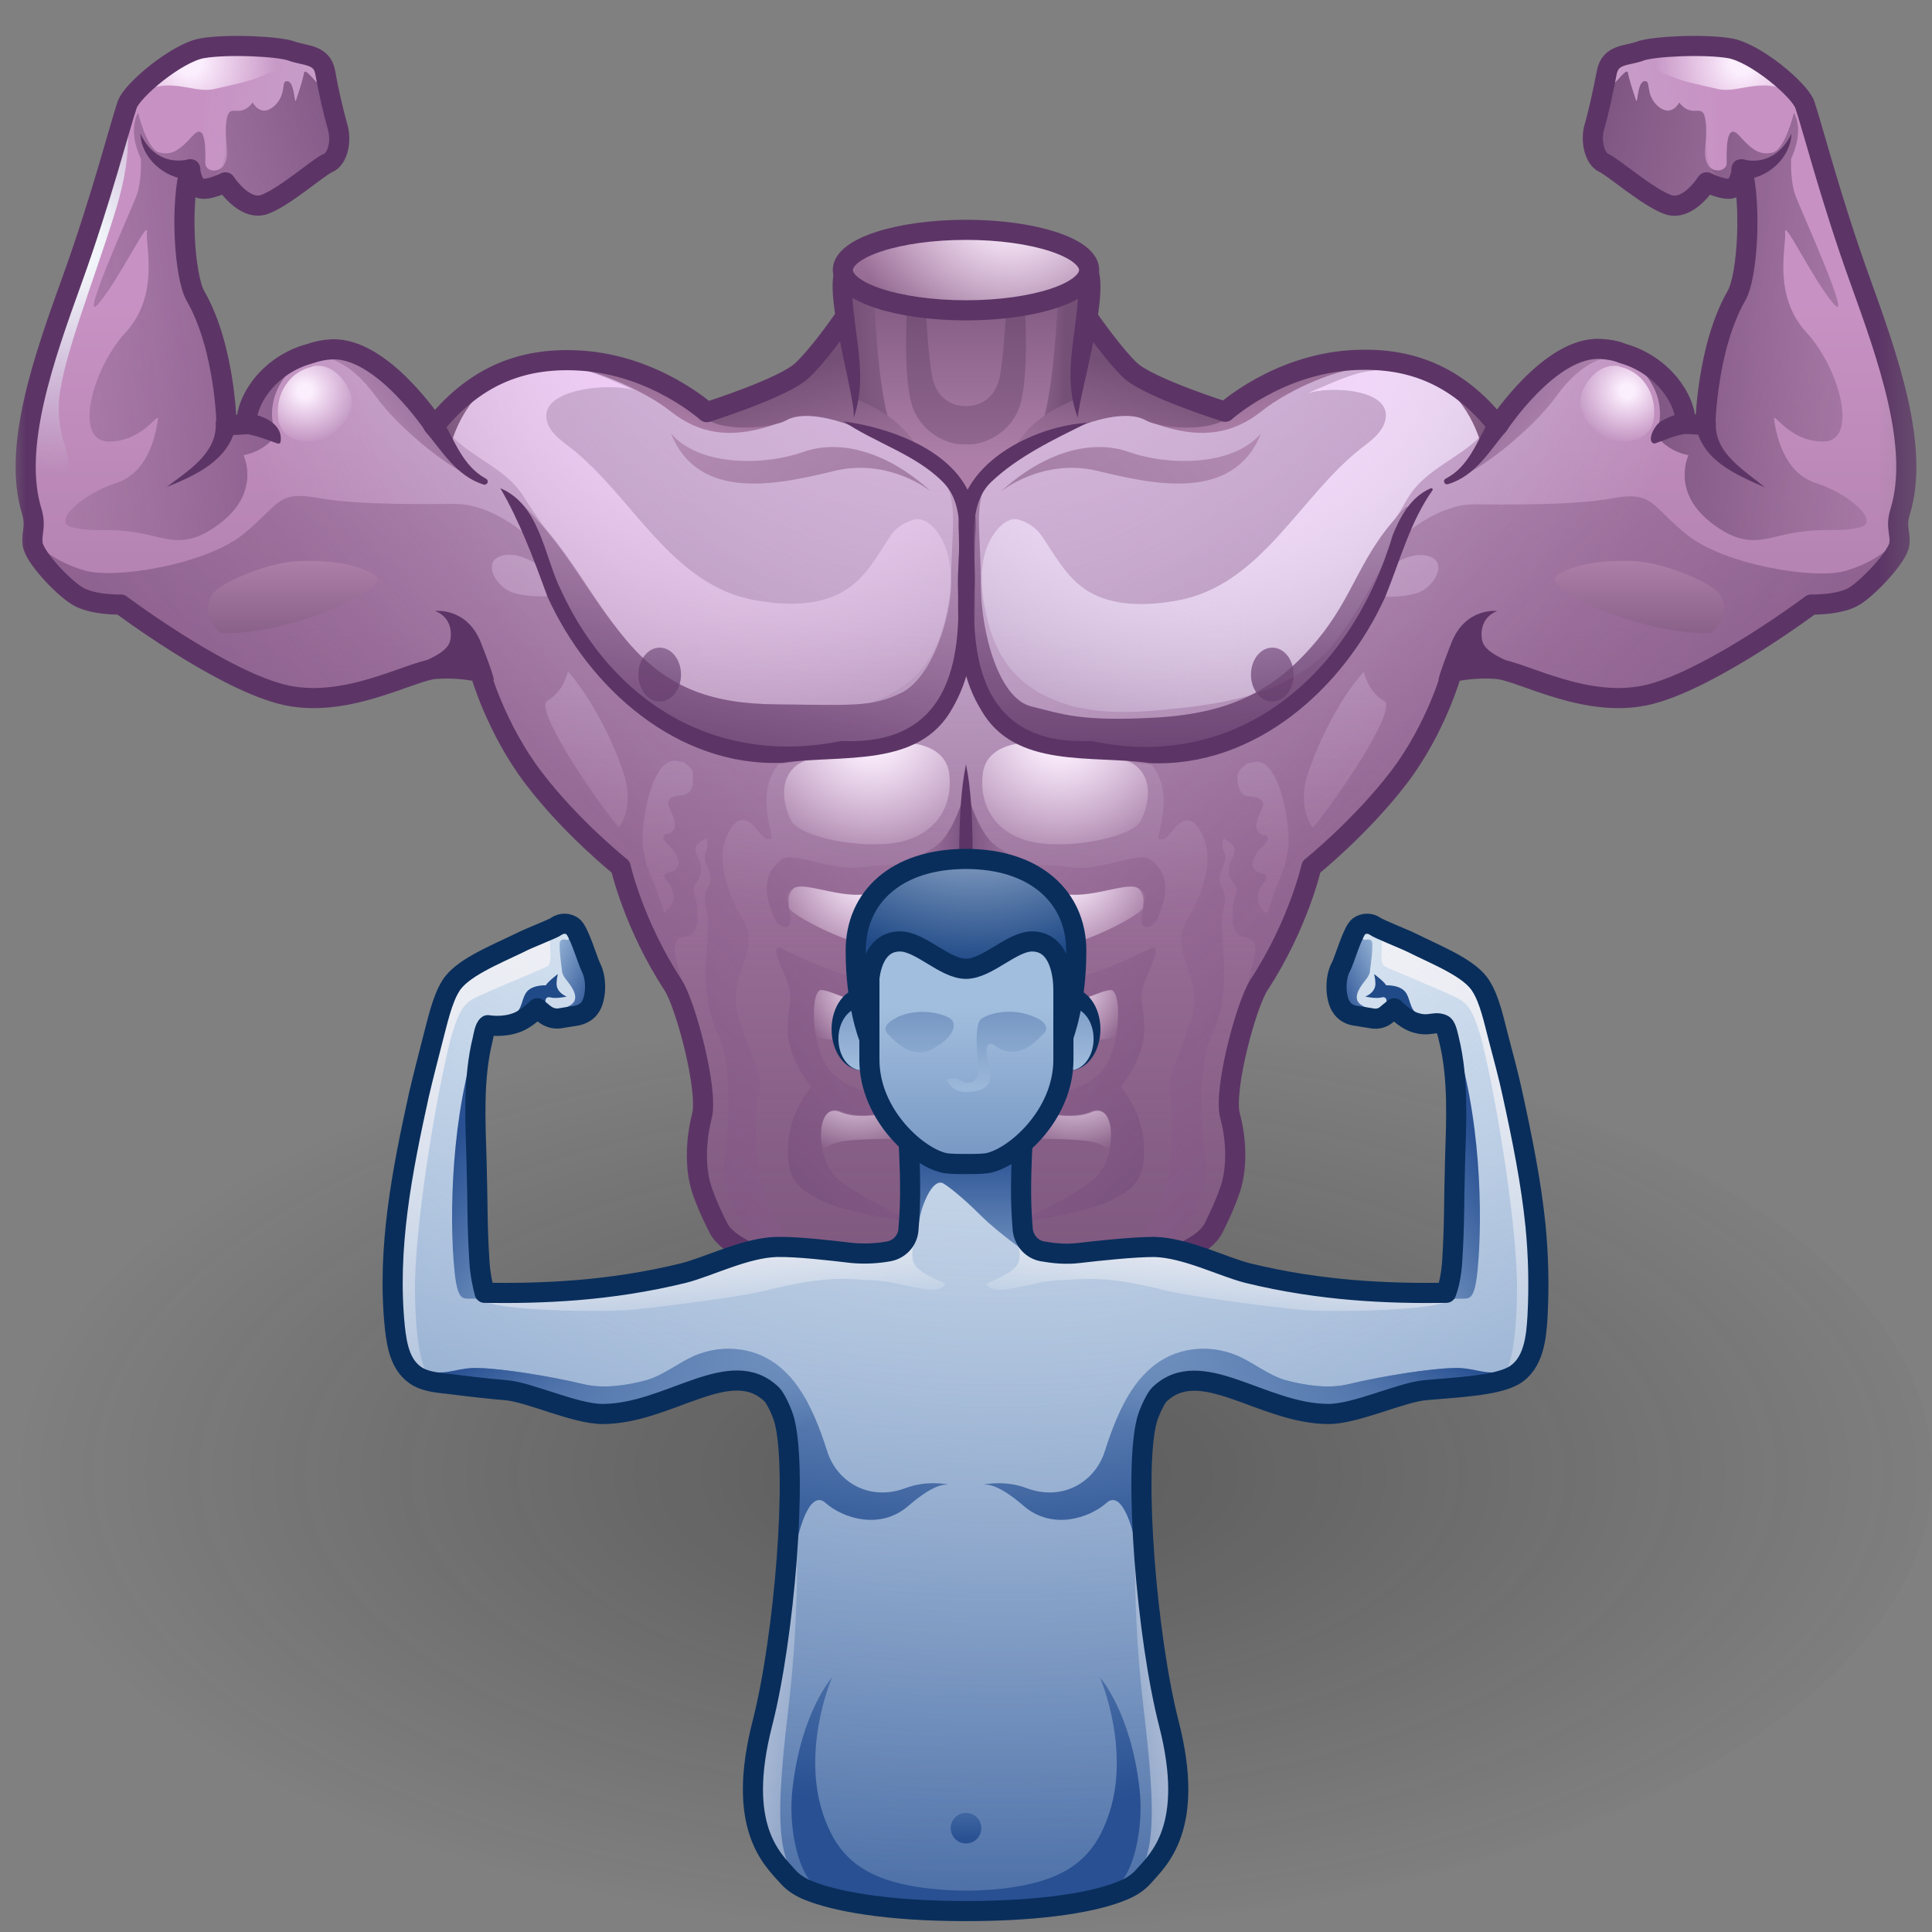 <?xml version="1.0" encoding="UTF-8"?><svg xmlns="http://www.w3.org/2000/svg" xmlns:xlink="http://www.w3.org/1999/xlink" viewBox="0 0 48 48"><rect x="0" y="0" width="48" height="48" fill="#808080" stroke="none"/><defs><radialGradient id="radial-gradient" cx="-133.29" cy="-81.57" fx="-133.29" fy="-81.57" r="4.6" gradientTransform="translate(748.31 246.23) scale(5.43 2.57)" gradientUnits="userSpaceOnUse"><stop offset=".12" stop-color="#1a1718" stop-opacity=".7"/><stop offset=".97" stop-color="#1a1718" stop-opacity="0"/></radialGradient><linearGradient id="linear-gradient" x1="24" y1="15.1" x2="24" y2="31" gradientTransform="matrix(1, 0, 0, 1, 0, 0)" gradientUnits="userSpaceOnUse"><stop offset=".33" stop-color="#f5f5f5"/><stop offset=".98" stop-color="#000"/></linearGradient><mask id="mask" x=".16" y=".23" width="47.69" height="32.89" maskUnits="userSpaceOnUse"><rect x=".16" y=".23" width="47.69" height="32.89" style="fill:url(#linear-gradient);"/></mask><linearGradient id="linear-gradient-2" x1="24" y1="-8.48" x2="24" y2="31.48" gradientTransform="matrix(1, 0, 0, 1, 0, 0)" gradientUnits="userSpaceOnUse"><stop offset=".4" stop-color="#d39bd0"/><stop offset="1" stop-color="#755076"/></linearGradient><radialGradient id="radial-gradient-2" cx="23.87" cy="4.34" fx="23.87" fy="4.34" r="18.95" gradientTransform="matrix(1, 0, 0, 1, 0, 0)" gradientUnits="userSpaceOnUse"><stop offset=".14" stop-color="#f2f6fa"/><stop offset="1" stop-color="#ceddee" stop-opacity="0"/></radialGradient><radialGradient id="radial-gradient-3" cx="23.87" cy="4.34" fx="23.87" fy="4.34" r="18.95" gradientTransform="matrix(1, 0, 0, 1, 0, 0)" gradientUnits="userSpaceOnUse"><stop offset=".14" stop-color="#f2a5fa"/><stop offset="1" stop-color="#ceddee" stop-opacity="0"/></radialGradient><linearGradient id="linear-gradient-3" x1="24" y1="15.25" x2="24" y2="35.91" gradientTransform="matrix(1, 0, 0, 1, 0, 0)" gradientUnits="userSpaceOnUse"><stop offset="0" stop-color="#ad7fa8" stop-opacity=".3"/><stop offset="1" stop-color="#755076"/></linearGradient><linearGradient id="linear-gradient-4" x1="-2.92" y1="8.75" x2="11.94" y2="6.83" gradientTransform="translate(48) rotate(-180) scale(1 -1)" gradientUnits="userSpaceOnUse"><stop offset="0" stop-color="#ad7fa8" stop-opacity=".3"/><stop offset="1" stop-color="#44224f"/></linearGradient><linearGradient id="linear-gradient-5" x1="5.53" y1="4.24" x2="12.07" y2=".79" gradientTransform="translate(48) rotate(-180) scale(1 -1)" gradientUnits="userSpaceOnUse"><stop offset="0" stop-color="#ad7fa8" stop-opacity=".3"/><stop offset="1" stop-color="#5c3566"/></linearGradient><linearGradient id="linear-gradient-6" x1="24.03" y1="11.39" x2="24.03" y2="6.03" gradientTransform="matrix(1, 0, 0, 1, 0, 0)" gradientUnits="userSpaceOnUse"><stop offset="0" stop-color="#ad7fa8"/><stop offset="1" stop-color="#755076"/></linearGradient><linearGradient id="linear-gradient-7" x1="24.71" y1="8.61" x2="21.09" y2="8.61" xlink:href="#linear-gradient-6"/><linearGradient id="linear-gradient-8" x1="24.71" y1="8.61" x2="26.47" y2="8.61" xlink:href="#linear-gradient-6"/><radialGradient id="radial-gradient-4" cx="21.61" cy="21.56" fx="21.61" fy="21.56" r="2.74" gradientTransform="matrix(1, 0, 0, 1, 0, 0)" gradientUnits="userSpaceOnUse"><stop offset=".14" stop-color="#fbeefd"/><stop offset="1" stop-color="#ffe9ff" stop-opacity="0"/></radialGradient><radialGradient id="radial-gradient-5" cx="21.61" cy="21.56" fx="21.61" fy="21.56" r="2.74" gradientTransform="translate(48) rotate(-180) scale(1 -1)" xlink:href="#radial-gradient-4"/><linearGradient id="linear-gradient-9" x1="19.65" y1="22.5" x2="19.52" y2="22.62" gradientTransform="matrix(1, 0, 0, 1, 0, 0)" gradientUnits="userSpaceOnUse"><stop offset="0" stop-color="#bcd1e8" stop-opacity=".3"/><stop offset="1" stop-color="#003054"/></linearGradient><radialGradient id="radial-gradient-6" cx="21.81" cy="24.45" fx="21.81" fy="24.45" r="2.02" xlink:href="#radial-gradient-4"/><radialGradient id="radial-gradient-7" cx="21.81" cy="24.45" fx="21.81" fy="24.45" r="2.02" gradientTransform="translate(48) rotate(-180) scale(1 -1)" xlink:href="#radial-gradient-4"/><radialGradient id="radial-gradient-8" cx="21.65" cy="18.18" fx="21.65" fy="18.18" r="3.45" xlink:href="#radial-gradient-4"/><radialGradient id="radial-gradient-9" cx="21.65" cy="18.18" fx="21.65" fy="18.18" r="3.45" gradientTransform="translate(48) rotate(-180) scale(1 -1)" xlink:href="#radial-gradient-4"/><radialGradient id="radial-gradient-10" cx="17.69" cy="8.2" fx="17.69" fy="8.2" r="11.31" gradientTransform="translate(48) rotate(-180) scale(1 -1)" xlink:href="#radial-gradient-2"/><radialGradient id="radial-gradient-11" cx="13" cy="12.5" fx="13" fy="12.5" r=".33" xlink:href="#radial-gradient-2"/><radialGradient id="radial-gradient-12" cx="17.69" cy="8.09" fx="17.69" fy="8.09" r="11.25" gradientTransform="matrix(1, 0, 0, 1, 0, 0)" gradientUnits="userSpaceOnUse"><stop offset=".14" stop-color="#f2cdfa"/><stop offset="1" stop-color="#ffe9ff" stop-opacity="0"/></radialGradient><linearGradient id="linear-gradient-10" x1="19.31" y1="10.19" x2="17.19" y2="20.44" gradientTransform="matrix(1, 0, 0, 1, 0, 0)" xlink:href="#linear-gradient-5"/><radialGradient id="radial-gradient-13" cx="17.69" cy="8.2" fx="17.69" fy="8.2" r="11.31" gradientTransform="translate(48) rotate(-180) scale(1 -1)" xlink:href="#radial-gradient-12"/><radialGradient id="radial-gradient-14" cx="1.64" cy="6.07" fx="1.64" fy="6.07" r="5.72" xlink:href="#radial-gradient-2"/><radialGradient id="radial-gradient-15" cx="4.72" cy="1.56" fx="4.72" fy="1.56" r="2.15" xlink:href="#radial-gradient-4"/><radialGradient id="radial-gradient-16" cx="4.72" cy="1.56" fx="4.72" fy="1.56" r="2.15" gradientTransform="translate(48) rotate(-180) scale(1 -1)" xlink:href="#radial-gradient-4"/><linearGradient id="linear-gradient-11" x1="21.88" y1="21.03" x2="24.75" y2="21.03" gradientTransform="matrix(1, 0, 0, 1, 0, 0)" xlink:href="#linear-gradient-5"/><linearGradient id="linear-gradient-12" x1="21.88" y1="21.03" x2="24.75" y2="21.03" gradientTransform="translate(48) rotate(-180) scale(1 -1)" xlink:href="#linear-gradient-5"/><linearGradient id="linear-gradient-13" x1="24.07" y1="26.12" x2="22.43" y2="26.41" xlink:href="#linear-gradient-6"/><linearGradient id="linear-gradient-14" x1="21.88" y1="23.44" x2="24.75" y2="23.44" gradientTransform="matrix(1, 0, 0, 1, 0, 0)" xlink:href="#linear-gradient-5"/><linearGradient id="linear-gradient-15" x1="21.88" y1="23.44" x2="24.75" y2="23.44" gradientTransform="translate(48) rotate(-180) scale(1 -1)" xlink:href="#linear-gradient-5"/><radialGradient id="radial-gradient-17" cx="21.31" cy="26.4" fx="21.31" fy="26.4" r="2.32" xlink:href="#radial-gradient-4"/><radialGradient id="radial-gradient-18" cx="21.31" cy="26.4" fx="21.31" fy="26.4" r="2.32" gradientTransform="translate(48) rotate(-180) scale(1 -1)" xlink:href="#radial-gradient-4"/><linearGradient id="linear-gradient-16" x1="28.39" y1="20.18" x2="13.94" y2="33.36" gradientTransform="matrix(1, 0, 0, 1, 0, 0)" xlink:href="#linear-gradient-5"/><linearGradient id="linear-gradient-17" x1="28.39" y1="20.18" x2="13.94" y2="33.36" gradientTransform="translate(48) rotate(-180) scale(1 -1)" xlink:href="#linear-gradient-5"/><linearGradient id="linear-gradient-18" x1="25.8" y1="17.34" x2="11.35" y2="30.53" gradientTransform="matrix(1, 0, 0, 1, 0, 0)" xlink:href="#linear-gradient-5"/><linearGradient id="linear-gradient-19" x1="25.8" y1="17.34" x2="11.35" y2="30.53" gradientTransform="translate(48) rotate(-180) scale(1 -1)" xlink:href="#linear-gradient-5"/><linearGradient id="linear-gradient-20" x1="24.07" y1="26.12" x2="22.43" y2="26.41" gradientTransform="translate(48) rotate(-180) scale(1 -1)" xlink:href="#linear-gradient-6"/><linearGradient id="linear-gradient-21" x1="23.26" y1="14.66" x2="23.26" y2="7.7" xlink:href="#linear-gradient-6"/><linearGradient id="linear-gradient-22" x1="24.74" y1="14.66" x2="24.74" y2="7.7" xlink:href="#linear-gradient-6"/><linearGradient id="linear-gradient-23" x1="13.5" y1="9.94" x2="10.53" y2="10.53" xlink:href="#linear-gradient-6"/><linearGradient id="linear-gradient-24" x1="13.5" y1="9.94" x2="10.53" y2="10.53" gradientTransform="translate(48) rotate(-180) scale(1 -1)" xlink:href="#linear-gradient-6"/><linearGradient id="linear-gradient-25" x1="8.16" y1="11.47" x2="12.5" y2="8.1" gradientTransform="matrix(1, 0, 0, 1, 0, 0)" xlink:href="#linear-gradient-5"/><linearGradient id="linear-gradient-26" x1="8.16" y1="11.47" x2="12.5" y2="8.1" xlink:href="#linear-gradient-5"/><linearGradient id="linear-gradient-27" x1="-2.92" y1="8.75" x2="11.94" y2="6.83" gradientTransform="matrix(1, 0, 0, 1, 0, 0)" xlink:href="#linear-gradient-5"/><linearGradient id="linear-gradient-28" x1="5.53" y1="4.24" x2="12.07" y2=".79" gradientTransform="matrix(1, 0, 0, 1, 0, 0)" xlink:href="#linear-gradient-5"/><linearGradient id="linear-gradient-29" x1="23.63" y1="10.78" x2="-.18" y2="32.48" gradientTransform="matrix(1, 0, 0, 1, 0, 0)" xlink:href="#linear-gradient-5"/><linearGradient id="linear-gradient-30" x1="23.63" y1="10.78" x2="-.18" y2="32.48" xlink:href="#linear-gradient-5"/><linearGradient id="linear-gradient-31" x1="16.9" y1="10.71" x2="17.54" y2="8.13" xlink:href="#linear-gradient-6"/><linearGradient id="linear-gradient-32" x1="20.56" y1="12.57" x2="19.69" y2="9.23" xlink:href="#linear-gradient-6"/><linearGradient id="linear-gradient-33" x1="17.11" y1="8.51" x2="24.48" y2="16.66" xlink:href="#linear-gradient-6"/><linearGradient id="linear-gradient-34" x1="17.11" y1="8.51" x2="24.48" y2="16.66" gradientTransform="translate(48) rotate(-180) scale(1 -1)" xlink:href="#linear-gradient-6"/><linearGradient id="linear-gradient-35" x1="29.48" y1="5.79" x2="29.48" y2="20.65" gradientTransform="matrix(1, 0, 0, 1, 0, 0)" xlink:href="#linear-gradient-5"/><linearGradient id="linear-gradient-36" x1="17" y1="10.74" x2="17.64" y2="8.15" gradientTransform="translate(48) rotate(-180) scale(1 -1)" xlink:href="#linear-gradient-6"/><linearGradient id="linear-gradient-37" x1="20.56" y1="12.57" x2="19.69" y2="9.23" gradientTransform="translate(48) rotate(-180) scale(1 -1)" xlink:href="#linear-gradient-6"/><radialGradient id="radial-gradient-19" cx="7.57" cy="9.71" fx="7.57" fy="9.71" r="1.32" xlink:href="#radial-gradient-4"/><radialGradient id="radial-gradient-20" cx="7.57" cy="9.71" fx="7.57" fy="9.71" r="1.32" gradientTransform="translate(48) rotate(-180) scale(1 -1)" xlink:href="#radial-gradient-4"/><linearGradient id="linear-gradient-38" x1="24" y1="5.23" x2="24" y2="9.53" xlink:href="#linear-gradient-6"/><radialGradient id="radial-gradient-21" cx="25.09" cy="4.98" fx="25.09" fy="4.98" r="3.97" xlink:href="#radial-gradient-4"/><linearGradient id="linear-gradient-39" x1="24" y1="23.46" x2="24" y2="51.71" gradientTransform="matrix(1, 0, 0, 1, 0, 0)" gradientUnits="userSpaceOnUse"><stop offset="0" stop-color="#a2bede"/><stop offset="1" stop-color="#285092"/></linearGradient><radialGradient id="radial-gradient-22" cx="24.78" cy="12.09" fx="24.78" fy="12.09" r="38.81" gradientTransform="translate(.14)" xlink:href="#radial-gradient-2"/><linearGradient id="linear-gradient-40" x1="15.43" y1="31.13" x2="11.14" y2="28.61" gradientTransform="matrix(1, 0, 0, 1, 0, 0)" gradientUnits="userSpaceOnUse"><stop offset="0" stop-color="#a2bede"/><stop offset="1" stop-color="#285092"/></linearGradient><linearGradient id="linear-gradient-41" x1="15.43" y1="31.13" x2="11.14" y2="28.61" gradientTransform="translate(48) rotate(-180) scale(1 -1)" xlink:href="#linear-gradient-40"/><linearGradient id="linear-gradient-42" x1="17.87" y1="33.19" x2="17.64" y2="31.16" gradientTransform="matrix(1, 0, 0, 1, 0, 0)" gradientUnits="userSpaceOnUse"><stop offset="0" stop-color="#fff" stop-opacity="0"/><stop offset="1" stop-color="#fff8f8"/></linearGradient><linearGradient id="linear-gradient-43" x1="17.87" y1="33.19" x2="17.64" y2="31.16" gradientTransform="translate(48) rotate(-180) scale(1 -1)" xlink:href="#linear-gradient-42"/><linearGradient id="linear-gradient-44" x1="25.21" y1="33.78" x2="22.23" y2="45.23" gradientTransform="translate(.9 .17) rotate(-.3) scale(.97 1) skewX(-.6)" xlink:href="#linear-gradient-40"/><linearGradient id="linear-gradient-45" x1="25.21" y1="33.78" x2="22.23" y2="45.23" gradientTransform="translate(47.1 .17) rotate(-179.7) scale(.97 -1) skewX(-.6)" xlink:href="#linear-gradient-40"/><linearGradient id="linear-gradient-46" x1="24" y1="42.45" x2="24" y2="45.71" xlink:href="#linear-gradient-40"/><linearGradient id="linear-gradient-47" x1="21.55" y1="41.94" x2="17.61" y2="42.12" xlink:href="#linear-gradient-42"/><linearGradient id="linear-gradient-48" x1="21.55" y1="41.94" x2="17.61" y2="42.12" gradientTransform="translate(48) rotate(-180) scale(1 -1)" xlink:href="#linear-gradient-42"/><linearGradient id="linear-gradient-49" x1="17.91" y1="28.51" x2="16.58" y2="38.65" xlink:href="#linear-gradient-40"/><linearGradient id="linear-gradient-50" x1="17.7" y1="36.64" x2="15.15" y2="31.94" gradientTransform="matrix(1, 0, 0, 1, 0, 0)" gradientUnits="userSpaceOnUse"><stop offset="0" stop-color="#a2bede" stop-opacity="0"/><stop offset="1" stop-color="#285092"/></linearGradient><linearGradient id="linear-gradient-51" x1="17.91" y1="28.51" x2="16.58" y2="38.65" gradientTransform="translate(48) rotate(-180) scale(1 -1)" xlink:href="#linear-gradient-40"/><linearGradient id="linear-gradient-52" x1="17.7" y1="36.64" x2="15.15" y2="31.94" gradientTransform="translate(48) rotate(-180) scale(1 -1)" xlink:href="#linear-gradient-50"/><linearGradient id="linear-gradient-53" x1="84.3" y1="8" x2="82.94" y2="6.96" gradientTransform="translate(-10.83 95.33) rotate(-62.95)" xlink:href="#linear-gradient-40"/><linearGradient id="linear-gradient-54" x1="15.72" y1="36.9" x2="11.05" y2="26.18" gradientTransform="translate(48) rotate(-180) scale(1 -1)" xlink:href="#linear-gradient-42"/><linearGradient id="linear-gradient-55" x1="24.05" y1="33.19" x2="24.05" y2="28.49" xlink:href="#linear-gradient-40"/><linearGradient id="linear-gradient-56" x1="84.3" y1="8" x2="82.94" y2="6.96" gradientTransform="translate(58.83 95.33) rotate(-117.05) scale(1 -1)" xlink:href="#linear-gradient-40"/><linearGradient id="linear-gradient-57" x1="15.72" y1="36.9" x2="11.05" y2="26.18" xlink:href="#linear-gradient-42"/><linearGradient id="linear-gradient-58" x1="26.59" y1="26.64" x2="26.59" y2="20.98" xlink:href="#linear-gradient-40"/><linearGradient id="linear-gradient-59" x1="21.41" y1="26.64" x2="21.41" y2="20.98" xlink:href="#linear-gradient-40"/><linearGradient id="linear-gradient-60" x1="24" y1="25.02" x2="24" y2="35.94" xlink:href="#linear-gradient-40"/><radialGradient id="radial-gradient-23" cx="24.06" cy="17.72" fx="24.06" fy="17.72" r="6.24" gradientTransform="translate(.14)" xlink:href="#radial-gradient-2"/><linearGradient id="linear-gradient-61" x1="22.85" y1="27.04" x2="22.85" y2="23.16" xlink:href="#linear-gradient-40"/><linearGradient id="linear-gradient-62" x1="24.76" y1="27.04" x2="24.76" y2="23.16" xlink:href="#linear-gradient-40"/><linearGradient id="linear-gradient-63" x1="7.27" y1="13.92" x2="7.27" y2="16.77" xlink:href="#linear-gradient-6"/><linearGradient id="linear-gradient-64" x1="40.73" y1="13.92" x2="40.73" y2="16.77" xlink:href="#linear-gradient-6"/></defs><g style="isolation:isolate;"><g id="shadow" style="mix-blend-mode:multiply; opacity:.45;"><ellipse cx="24" cy="36.57" rx="24.01" ry="11.4" style="fill:url(#radial-gradient);"/></g><g id="ART"><g><g style="mask:url(#mask);"><g><g><path d="M46.21,6.93c-.71-1.97-1.18-3.8-1.36-4.33-.13-.37-1.24-1.29-1.86-1.4s-1.91-.05-2.23,.07-.75,.07-.83,.53-.21,1.01-.31,1.36,0,.79,.24,.89c.24,.1,1.08,.85,1.58,1.03,.51,.18,.97-.55,.97-.55,0,0,.46,.23,.65,.14,.18-.09,.23-.44,.23-.46,.24,.82,.15,2.64-.14,3.14-.74,1.29-.77,3.21-.77,3.21l-.49-.03c0-.65-.61-1.49-1.57-1.75-.17-.06-.35-.1-.54-.11-1.26-.07-2.56,1.91-2.56,1.91-1.05-1.31-2.27-1.72-3.65-1.63-1.84,.12-3.12,1.28-3.12,1.28,0,0-1.9-.6-2.36-1.03s-1.15-1.44-1.15-1.44c.16-.68,.13-1.39,.13-1.46h0c-.69,.63-1.8,.76-3.05,.76s-2.36-.13-3.05-.76h0c0,.06-.03,.77,.13,1.46,0,0-.69,1.02-1.15,1.44s-2.36,1.03-2.36,1.03c0,0-1.28-1.16-3.12-1.28-1.39-.09-2.61,.32-3.65,1.63,0,0-1.3-1.99-2.56-1.91-.19,.01-.37,.04-.54,.11-.96,.27-1.57,1.1-1.57,1.75l-.49,.03s-.03-1.91-.77-3.21c-.29-.5-.37-2.32-.14-3.14,0,.01,.05,.37,.23,.46,.18,.09,.65-.14,.65-.14,0,0,.46,.74,.97,.55,.51-.18,1.35-.93,1.58-1.03,.24-.1,.34-.55,.24-.89s-.22-.89-.31-1.36-.52-.41-.83-.53-1.6-.18-2.23-.07-1.73,1.03-1.86,1.4c-.18,.53-.65,2.36-1.36,4.33-.71,1.97-1.5,4.18-1.01,5.78,.12,.39-.01,.5,.02,.8,.04,.31,.73,1.05,1.1,1.29s1.09,.22,1.09,.22c0,0,2.4,1.8,3.97,2.22,1.57,.42,3.21-.57,3.84-.62s1.12,.08,1.12,.08c0,0,.38,1.39,1.32,2.62,.94,1.23,2.17,2.22,2.17,2.22,0,0,.32,1.43,1.3,2.93,.32,.49,.89,2.62,.72,3.25-.16,.63-.16,1.27-.04,1.71s.45,1.08,.45,1.08h0c.4,.82,3,1.44,6.15,1.44s5.75-.63,6.15-1.44h0s.33-.63,.45-1.08,.12-1.08-.04-1.71c-.16-.63,.4-2.76,.72-3.25,.98-1.5,1.3-2.93,1.3-2.93,0,0,1.23-.98,2.17-2.22,.94-1.23,1.32-2.62,1.32-2.62,0,0,.49-.13,1.12-.08s2.27,1.04,3.84,.62c1.57-.42,3.97-2.22,3.97-2.22,0,0,.71,.02,1.09-.22s1.07-.98,1.1-1.29c.04-.31-.09-.42,.02-.8,.49-1.6-.3-3.81-1.01-5.78Z" style="fill:url(#linear-gradient-2);"/><path d="M46.21,6.93c-.71-1.97-1.18-3.8-1.36-4.33-.13-.37-1.24-1.29-1.86-1.4s-1.91-.05-2.23,.07-.75,.07-.83,.53-.21,1.01-.31,1.36,0,.79,.24,.89c.24,.1,1.08,.85,1.58,1.03,.51,.18,.97-.55,.97-.55,0,0,.46,.23,.65,.14,.18-.09,.23-.44,.23-.46,.24,.82,.15,2.64-.14,3.14-.74,1.29-.77,3.21-.77,3.21l-.49-.03c0-.65-.61-1.49-1.57-1.75-.17-.06-.35-.1-.54-.11-1.26-.07-2.56,1.91-2.56,1.91-1.05-1.31-2.27-1.72-3.65-1.63-1.84,.12-3.12,1.28-3.12,1.28,0,0-1.9-.6-2.36-1.03s-1.15-1.44-1.15-1.44c.16-.68,.13-1.39,.13-1.46h0c-.69,.63-1.8,.76-3.05,.76s-2.36-.13-3.05-.76h0c0,.06-.03,.77,.13,1.46,0,0-.69,1.02-1.15,1.44s-2.36,1.03-2.36,1.03c0,0-1.28-1.16-3.12-1.28-1.39-.09-2.61,.32-3.65,1.63,0,0-1.3-1.99-2.56-1.91-.19,.01-.37,.04-.54,.11-.96,.27-1.57,1.1-1.57,1.75l-.49,.03s-.03-1.91-.77-3.21c-.29-.5-.37-2.32-.14-3.14,0,.01,.05,.37,.23,.46,.18,.09,.65-.14,.65-.14,0,0,.46,.74,.97,.55,.51-.18,1.35-.93,1.58-1.03,.24-.1,.34-.55,.24-.89s-.22-.89-.31-1.36-.52-.41-.83-.53-1.6-.18-2.23-.07-1.73,1.03-1.86,1.4c-.18,.53-.65,2.36-1.36,4.33-.71,1.97-1.5,4.18-1.01,5.78,.12,.39-.01,.5,.02,.8,.04,.31,.73,1.05,1.1,1.29s1.09,.22,1.09,.22c0,0,2.4,1.8,3.97,2.22,1.57,.42,3.21-.57,3.84-.62s1.12,.08,1.12,.08c0,0,.38,1.39,1.32,2.62,.94,1.23,2.17,2.22,2.17,2.22,0,0,.32,1.43,1.3,2.93,.32,.49,.89,2.62,.72,3.25-.16,.63-.16,1.27-.04,1.71s.45,1.08,.45,1.08h0c.4,.82,3,1.44,6.15,1.44s5.75-.63,6.15-1.44h0s.33-.63,.45-1.08,.12-1.08-.04-1.71c-.16-.63,.4-2.76,.72-3.25,.98-1.5,1.3-2.93,1.3-2.93,0,0,1.23-.98,2.17-2.22,.94-1.23,1.32-2.62,1.32-2.62,0,0,.49-.13,1.12-.08s2.27,1.04,3.84,.62c1.57-.42,3.97-2.22,3.97-2.22,0,0,.71,.02,1.09-.22s1.07-.98,1.1-1.29c.04-.31-.09-.42,.02-.8,.49-1.6-.3-3.81-1.01-5.78Z" style="fill:url(#radial-gradient-2);"/><path d="M46.21,6.93c-.71-1.97-1.18-3.8-1.36-4.33-.13-.37-1.24-1.29-1.86-1.4s-1.91-.05-2.23,.07-.75,.07-.83,.53-.21,1.01-.31,1.36,0,.79,.24,.89c.24,.1,1.08,.85,1.58,1.03,.51,.18,.97-.55,.97-.55,0,0,.46,.23,.65,.14,.18-.09,.23-.44,.23-.46,.24,.82,.15,2.64-.14,3.14-.74,1.29-.77,3.21-.77,3.21l-.49-.03c0-.65-.61-1.49-1.57-1.75-.17-.06-.35-.1-.54-.11-1.26-.07-2.56,1.91-2.56,1.91-1.05-1.31-2.27-1.72-3.65-1.63-1.84,.12-3.12,1.28-3.12,1.28,0,0-1.9-.6-2.36-1.03s-1.15-1.44-1.15-1.44c.16-.68,.13-1.39,.13-1.46h0c-.69,.63-1.8,.76-3.05,.76s-2.36-.13-3.05-.76h0c0,.06-.03,.77,.13,1.46,0,0-.69,1.02-1.15,1.44s-2.36,1.03-2.36,1.03c0,0-1.28-1.16-3.12-1.28-1.39-.09-2.61,.32-3.65,1.63,0,0-1.3-1.99-2.56-1.91-.19,.01-.37,.04-.54,.11-.96,.27-1.57,1.1-1.57,1.75l-.49,.03s-.03-1.91-.77-3.21c-.29-.5-.37-2.32-.14-3.14,0,.01,.05,.37,.23,.46,.18,.09,.65-.14,.65-.14,0,0,.46,.74,.97,.55,.51-.18,1.35-.93,1.58-1.03,.24-.1,.34-.55,.24-.89s-.22-.89-.31-1.36-.52-.41-.83-.53-1.6-.18-2.23-.07-1.73,1.03-1.86,1.4c-.18,.53-.65,2.36-1.36,4.33-.71,1.97-1.5,4.18-1.01,5.78,.12,.39-.01,.5,.02,.8,.04,.31,.73,1.05,1.1,1.29s1.09,.22,1.09,.22c0,0,2.4,1.8,3.97,2.22,1.57,.42,3.21-.57,3.84-.62s1.12,.08,1.12,.08c0,0,.38,1.39,1.32,2.62,.94,1.23,2.17,2.22,2.17,2.22,0,0,.32,1.43,1.3,2.93,.32,.49,.89,2.62,.72,3.25-.16,.63-.16,1.27-.04,1.71s.45,1.08,.45,1.08h0c.4,.82,3,1.44,6.15,1.44s5.75-.63,6.15-1.44h0s.33-.63,.45-1.08,.12-1.08-.04-1.71c-.16-.63,.4-2.76,.72-3.25,.98-1.5,1.3-2.93,1.3-2.93,0,0,1.23-.98,2.17-2.22,.94-1.23,1.32-2.62,1.32-2.62,0,0,.49-.13,1.12-.08s2.27,1.04,3.84,.62c1.57-.42,3.97-2.22,3.97-2.22,0,0,.71,.02,1.09-.22s1.07-.98,1.1-1.29c.04-.31-.09-.42,.02-.8,.49-1.6-.3-3.81-1.01-5.78Z" style="fill:url(#radial-gradient-3); opacity:.5;"/><path d="M46.21,6.93c-.71-1.97-1.18-3.8-1.36-4.33-.13-.37-1.24-1.29-1.86-1.4s-1.91-.05-2.23,.07-.75,.07-.83,.53-.21,1.01-.31,1.36,0,.79,.24,.89c.24,.1,1.08,.85,1.58,1.03,.51,.18,.97-.55,.97-.55,0,0,.46,.23,.65,.14,.18-.09,.23-.44,.23-.46,.24,.82,.15,2.64-.14,3.14-.74,1.29-.77,3.21-.77,3.21l-.49-.03c0-.65-.61-1.49-1.57-1.75-.17-.06-.35-.1-.54-.11-1.26-.07-2.56,1.91-2.56,1.91-1.05-1.31-2.27-1.72-3.65-1.63-1.84,.12-3.12,1.28-3.12,1.28,0,0-1.9-.6-2.36-1.03s-1.15-1.44-1.15-1.44c.16-.68,.13-1.39,.13-1.46h0c-.69,.63-1.8,.76-3.05,.76s-2.36-.13-3.05-.76h0c0,.06-.03,.77,.13,1.46,0,0-.69,1.02-1.15,1.44s-2.36,1.03-2.36,1.03c0,0-1.28-1.16-3.12-1.28-1.39-.09-2.61,.32-3.65,1.63,0,0-1.3-1.99-2.56-1.91-.19,.01-.37,.04-.54,.11-.96,.27-1.57,1.1-1.57,1.75l-.49,.03s-.03-1.91-.77-3.21c-.29-.5-.37-2.32-.14-3.14,0,.01,.05,.37,.23,.46,.18,.09,.65-.14,.65-.14,0,0,.46,.74,.97,.55,.51-.18,1.35-.93,1.58-1.03,.24-.1,.34-.55,.24-.89s-.22-.89-.31-1.36-.52-.41-.83-.53-1.6-.18-2.23-.07-1.73,1.03-1.86,1.4c-.18,.53-.65,2.36-1.36,4.33-.71,1.97-1.5,4.18-1.01,5.78,.12,.39-.01,.5,.02,.8,.04,.31,.73,1.05,1.1,1.29s1.09,.22,1.09,.22c0,0,2.4,1.8,3.97,2.22,1.57,.42,3.21-.57,3.84-.62s1.12,.08,1.12,.08c0,0,.38,1.39,1.32,2.62,.94,1.23,2.17,2.22,2.17,2.22,0,0,.32,1.43,1.3,2.93,.32,.49,.89,2.62,.72,3.25-.16,.63-.16,1.27-.04,1.71s.45,1.08,.45,1.08h0c.4,.82,3,1.44,6.15,1.44s5.75-.63,6.15-1.44h0s.33-.63,.45-1.08,.12-1.08-.04-1.71c-.16-.63,.4-2.76,.72-3.25,.98-1.5,1.3-2.93,1.3-2.93,0,0,1.23-.98,2.17-2.22,.94-1.23,1.32-2.62,1.32-2.62,0,0,.49-.13,1.12-.08s2.27,1.04,3.84,.62c1.57-.42,3.97-2.22,3.97-2.22,0,0,.71,.02,1.09-.22s1.07-.98,1.1-1.29c.04-.31-.09-.42,.02-.8,.49-1.6-.3-3.81-1.01-5.78Z" style="fill:url(#linear-gradient-3); mix-blend-mode:multiply;"/><path d="M39.87,4.05c.24,.11,1.08,.84,1.58,1.04,.51,.18,.97-.56,.97-.56,0,0,.46,.22,.64,.14,.19-.1,.24-.46,.24-.46,.24,.82,.15,2.64-.14,3.14-.74,1.29-.77,3.21-.77,3.21l-.49-.03c0-.65-.61-1.49-1.57-1.75l.02,.05c.72,.49,1.07,1.18,.8,1.98,0,0,.22,.38,.8,.5,0,0-.43,.88,.53,1.65,.95,.76,1.41,.37,2.14,.27,.73-.12,.99,0,1.56-.12,.58-.12-.22-.84-1.07-1.11-.83-.27-.99-1.29-1.03-1.56-.04-.27,.34,.53,1.22,.53s.42-1.8-.42-2.71c-.84-.92-.5-2.11-.53-2.48-.04-.38,.65,1.1,1.19,1.75s-.77-2.25-.92-2.64c-.15-.37-.12-.95-.12-.95,0,0,.34-.65,.07-1.14,0,0-.22,.92-.53,.99-.3,.07-.49-.04-.83-.42-.35-.38-.31,.45-.31,.68,0,.22-.38,.27-.49,0-.12-.27,.03-.61-.04-1.07s-.31,0-.65-.43c0,0-.19,.38-.53,.09-.34-.31-.15-.65-.34-.62-.19,.04-.15,.69-.22,.43-.09-.27-.16-.5-.19-.65-.04-.15-.51,.6-.5,.31,0-.03-.02-.05-.04-.05-.07,.4-.17,.82-.26,1.11-.1,.34,.01,.79,.25,.89Z" style="fill:url(#linear-gradient-4); mix-blend-mode:multiply;"/><path d="M39.87,4.05c.24,.11,1.08,.84,1.58,1.04,.4,.14,.57-.21,.85-.39,.19-.12,.6-.19,.82-.16-.93-.15-.65-.91-.75-1.56-.07-.46-.31,0-.65-.43,0,0-.19,.38-.53,.09-.34-.31-.15-.65-.34-.62-.19,.04-.15,.69-.22,.43-.09-.27-.16-.5-.19-.65-.04-.15-.51,.6-.5,.31,0-.03-.02-.05-.04-.05-.07,.4-.17,.82-.26,1.11-.1,.34,.01,.79,.25,.89Z" style="fill:url(#linear-gradient-5); mix-blend-mode:multiply;"/><path d="M20.97,6.56s.12,1.24,.17,1.88,.07,1.46,.07,1.46l1.24,1.12,1.49,1.35,1.94-1.37,.86-1.62,.34-2.79s-1.61,.63-3.26,.63-2.86-.65-2.86-.65Z" style="fill:url(#linear-gradient-6);"/><path d="M22.15,10.64c-.38-.93-.45-3.67-.45-3.67l-.79-.38s.1,1.06,.22,1.85,.07,1.46,.07,1.46l.94,.73Z" style="fill:url(#linear-gradient-7);"/><path d="M25.85,10.64c.38-.93,.45-3.67,.45-3.67l.79-.38s-.1,1.06-.22,1.85-.07,1.46-.07,1.46l-.94,.73Z" style="fill:url(#linear-gradient-8);"/><path d="M23.41,22.45c-.18,.93-.59,.93-1.21,1.1-.61,.17-2.44-.73-2.59-.98t-.01-.02v-.06c-.02-.12-.02-.3,.13-.43,.02-.02,.04-.02,.07-.03,.39-.09,1.48,.45,2.1,.04,.4-.28,.83-.27,1-.3,.45,.07,.58,.3,.51,.68Z" style="fill:url(#radial-gradient-4);"/><path d="M24.59,22.45c.18,.93,.59,.93,1.21,1.1,.61,.17,2.44-.73,2.59-.98t.01-.02v-.06c.02-.12,.02-.3-.13-.43-.02-.02-.04-.02-.07-.03-.39-.09-1.48,.45-2.1,.04-.4-.28-.83-.27-1-.3-.45,.07-.58,.3-.51,.68Z" style="fill:url(#radial-gradient-5);"/><path d="M19.61,22.57s-.01-.01-.01-.02v-.04s.01,.04,.01,.06Z" style="fill:url(#linear-gradient-9); mix-blend-mode:multiply;"/><path d="M22.96,25.63c-.56,.18-2.18,.3-2.68,.14-.12-.58-.06-1.18,.12-1.18,.26,0,.81,.38,1.47,.35,.29-.02,.52-.06,.71-.09,.64,.24,.89,.61,.38,.78Z" style="fill:url(#radial-gradient-6);"/><path d="M25.04,25.63c.56,.18,2.18,.3,2.68,.14,.12-.58,.06-1.18-.12-1.18-.26,0-.81,.38-1.47,.35-.29-.02-.52-.06-.71-.09-.64,.24-.89,.61-.38,.78Z" style="fill:url(#radial-gradient-7);"/><path d="M20.06,18.88c-.77,.25-.63,1.12-.39,1.53s1.9,.73,2.8,.48,1.21-1,1.11-1.69-.93-.73-.93-.73c0,0-1.65,.19-2.59,.4Z" style="fill:url(#radial-gradient-8);"/><path d="M27.94,18.88c.77,.25,.63,1.12,.39,1.53s-1.9,.73-2.8,.48-1.21-1-1.11-1.69,.93-.73,.93-.73c0,0,1.65,.19,2.59,.4Z" style="fill:url(#radial-gradient-9);"/><path d="M35.07,12.53c-.5,1.08-1,2.14-1.68,3.12-.1,.15-.21,.29-.32,.42-.47,.54-1.12,.91-1.81,1.14s-1.4,.33-2.12,.4c-.73,.08-1.47,.13-2.19,0s-1.43-.46-1.88-1.04c-.31-.4-.48-.88-.58-1.37-.16-.71-.17-1.54,.32-2.08,.13-.14,.31-.26,.49-.21,.22,.06,.44,.2,.57,.39,.33,.48,.6,1.01,1.1,1.35,.66,.43,1.51,.41,2.28,.27,2.08-.37,3.04-2.59,4.58-3.79,.21-.16,.44-.33,.55-.57,.39-.92-1.41-.99-1.91-.78,1.27-.54,1.62-.78,3-.38,.48,.14,1.95,.83,1.26,1.49-.52,.5-1.26,.77-1.68,1.37-.22,.31-.35,.72-.69,.89" style="fill:url(#radial-gradient-10);"/><path d="M13.05,12.64s0,.1,.01,.18c-.04-.1-.09-.19-.13-.29l.12,.1h0Z" style="fill:url(#radial-gradient-11);"/><ellipse cx="31.61" cy="16.76" rx=".53" ry=".67" style="fill:#5c3566;"/><ellipse cx="16.39" cy="16.76" rx=".53" ry=".67" style="fill:#5c3566;"/><path d="M23.52,15.2c-.1,.49-.27,.97-.58,1.37-.33,.42-.8,.71-1.33,.89-.48,.07-1.1,.05-2.29,.04-1.55-.01-2.71-.35-3.73-1.56-.72-.86-1.25-1.86-1.97-2.73-.25-.3-.45-.63-.67-.96-.41-.59-1.15-.86-1.67-1.36-.7-.67,.8-1.48,1.28-1.62,1.38-.4,1.96-.13,3.23,.44-.5-.22-2.56-.08-2.17,.84,.1,.24,.34,.41,.55,.57,1.54,1.2,2.5,3.42,4.58,3.79,.78,.14,1.63,.16,2.29-.27,.5-.33,.77-.86,1.1-1.35,.13-.19,.35-.32,.57-.38,.18-.05,.37,.07,.49,.2,.49,.55,.48,1.38,.32,2.09Z" style="fill:url(#radial-gradient-12);"/><path d="M12.99,12.54c1.21,1.21,1.57,2.19,2.6,3.4s2.19,1.55,3.73,1.56c1.86,.02,2.33,.07,3.06-.28,.79-.38,1.25-1.92,1.25-2.74,0-1.3,.22-2.14-.28-2.65,0,0,.64-.05,.64,2.04s0,3.44-1.29,4.27-3.53,.51-4.69,.37-3.36-1.74-4.21-3.52-.81-2.46-.81-2.46Z" style="fill:url(#linear-gradient-10); mix-blend-mode:multiply;"/><path d="M35.07,12.53c-.5,1.08-1,2.14-1.68,3.12-.1,.15-.21,.29-.32,.42-.47,.54-1.12,.91-1.81,1.14s-1.4,.33-2.12,.4c-.73,.08-1.47,.13-2.19,0s-1.43-.46-1.88-1.04c-.31-.4-.48-.88-.58-1.37-.16-.71-.17-1.54,.32-2.08,.13-.14,.31-.26,.49-.21,.22,.06,.44,.2,.57,.39,.33,.48,.6,1.01,1.1,1.35,.66,.43,1.51,.41,2.28,.27,2.08-.37,3.04-2.59,4.58-3.79,.21-.16,.44-.33,.55-.57,.39-.92-1.41-.99-1.91-.78,1.27-.54,1.62-.78,3-.38,.48,.14,1.95,.83,1.26,1.49-.52,.5-1.26,.77-1.68,1.37-.22,.31-.35,.72-.69,.89" style="fill:url(#radial-gradient-13);"/><path d="M3.37,2.57c-.38,.6,.05,.89-.51,2.7s-1.38,3.83-1.4,4.8,.38,1.16,.19,1.83-.73,.94-.73,1.42c0,0-.34-.65-.24-2.27S1.93,6.54,1.93,6.54l1.22-3.94,.22-.03Z" style="fill:url(#radial-gradient-14);"/><path d="M7.37,1.4c-.51,.1-.24,.22-.72,.43s-.73,.24-1.32,.38-1.18-.43-2.12,.27c0,0,.67-1.09,2-1.3s2.15,.22,2.15,.22Z" style="fill:url(#radial-gradient-15);"/><path d="M40.63,1.4c.51,.1,.24,.22,.72,.43s.73,.24,1.32,.38,1.18-.43,2.12,.27c0,0-.67-1.09-2-1.3s-2.15,.22-2.15,.22Z" style="fill:url(#radial-gradient-16);"/><g><path d="M24,19.63c-.44,1.38-.76,1.38-1.02,1.56s1.02,.18,1.02,1.25v-2.81Z" style="fill:url(#linear-gradient-11); mix-blend-mode:multiply;"/><path d="M24,19.63c.44,1.38,.76,1.38,1.02,1.56s-1.02,.18-1.02,1.25v-2.81Z" style="fill:url(#linear-gradient-12); mix-blend-mode:multiply;"/><path d="M24,25.06c0,1.17-.53,1.82-.82,2.07s.82,.2,.82-.1v-1.97Z" style="fill:url(#linear-gradient-13);"/><path d="M24,22.33c0,1.17-.38,1.82-.6,2.07s.6,.2,.6-.1v-1.97Z" style="fill:url(#linear-gradient-14); mix-blend-mode:multiply;"/><path d="M24,22.33c0,1.17,.38,1.82,.6,2.07s-.6,.2-.6-.1v-1.97Z" style="fill:url(#linear-gradient-15); mix-blend-mode:multiply;"/><g><path d="M22.3,28.3s-.56-.02-1.16,.03c-.42,.03-.61,.16-.69,.24-.14-.57,.02-1.15,.46-.95,.27,.11,.62,.1,.91,.06l.48,.62Z" style="fill:url(#radial-gradient-17);"/><path d="M25.7,28.3s.56-.02,1.16,.03c.42,.03,.61,.16,.69,.24,.14-.57-.02-1.15-.46-.95-.27,.11-.62,.1-.91,.06l-.48,.62Z" style="fill:url(#radial-gradient-18);"/><path d="M22.41,27.2c-.55,.08-1.49-.17-1.83-.65-.45-.62-.44-1.95-.18-1.95s.82,.38,1.48,.34,1.02-.21,1.34,0c0,0-.11-.58-1.09-.54s-2.23-.61-2.68-.82,.16,.71,.19,1.13-.39,1.14,.52,2.29c0,0-.53,.59-.58,1.41s.18,1.1,.79,1.4,1.55,.43,2.17,.55c.44,.09-1.04-.52-1.68-1.03s-.63-2,.04-1.69c.41,.17,.98,.05,1.29,0,.13-.02,.36-.11,.44-.24,.1-.16-.06-.22-.23-.19Z" style="fill:url(#linear-gradient-16); mix-blend-mode:multiply;"/><path d="M25.59,27.2c.55,.08,1.49-.17,1.83-.65,.45-.62,.44-1.95,.18-1.95s-.82,.38-1.48,.34-1.02-.21-1.34,0c0,0,.11-.58,1.09-.54s2.23-.61,2.68-.82-.16,.71-.19,1.13,.39,1.14-.52,2.29c0,0,.53,.59,.58,1.41s-.18,1.1-.79,1.4-1.55,.43-2.17,.55c-.44,.09,1.04-.52,1.68-1.03s.63-2-.04-1.69c-.41,.17-.98,.05-1.29,0-.13-.02-.36-.11-.44-.24-.1-.16,.06-.22,.23-.19Z" style="fill:url(#linear-gradient-17); mix-blend-mode:multiply;"/><path d="M19.25,22.83c-.4-.87-.12-1.25,.16-1.47s1.27,.29,1.98,.19,1.29-.1,1.53,.12-.42,0-1.02,.41-1.71-.13-2.1-.04-.2,.39-.16,.74-.24,.31-.39,.06Z" style="fill:url(#linear-gradient-18); mix-blend-mode:multiply;"/><path d="M28.75,22.83c.4-.87,.12-1.25-.16-1.47s-1.27,.29-1.98,.19-1.29-.1-1.53,.12,.42,0,1.02,.41,1.71-.13,2.1-.04,.2,.39,.16,.74,.24,.31,.39,.06Z" style="fill:url(#linear-gradient-19); mix-blend-mode:multiply;"/></g></g><path d="M24,25.06c0,1.17,.53,1.82,.82,2.07s-.82,.2-.82-.1v-1.97Z" style="fill:url(#linear-gradient-20);"/><g><path d="M22.55,7.32c-.05,.84-.09,2.26,.14,2.84s.83,.91,1.31,.88v-.95s-.71,.05-.85-.79-.16-2.07-.16-2.07l-.44,.09Z" style="fill:url(#linear-gradient-21);"/><path d="M25.45,7.32c.05,.84,.09,2.26-.14,2.84s-.83,.91-1.31,.88v-.95s.71,.05,.85-.79,.16-2.07,.16-2.07l.44,.09Z" style="fill:url(#linear-gradient-22);"/></g><path d="M11.18,11.13s.23-1.11,1.14-1.68c0,0-1.12,.49-1.49,1.03l.36,.65Z" style="fill:url(#linear-gradient-23);"/><path d="M36.82,11.13s-.23-1.11-1.14-1.68c0,0,1.12,.49,1.49,1.03l-.36,.65Z" style="fill:url(#linear-gradient-24);"/><path d="M7.36,8.94c.59-.25,1.32,0,1.97,.9s2,1.91,2.42,2c0,0-1.1-1.52-1.77-2.2s-1.44-1.32-2.62-.7Z" style="fill:url(#linear-gradient-25); mix-blend-mode:multiply;"/><path d="M40.64,8.94c-.59-.25-1.32,0-1.97,.9s-2,1.91-2.42,2c0,0,1.1-1.52,1.77-2.2s1.44-1.32,2.62-.7Z" style="fill:url(#linear-gradient-26); mix-blend-mode:multiply;"/><path d="M8.13,4.05c-.24,.11-1.08,.84-1.58,1.04-.51,.18-.97-.56-.97-.56,0,0-.46,.22-.64,.14-.19-.1-.24-.46-.24-.46-.24,.82-.15,2.64,.14,3.14,.74,1.29,.77,3.21,.77,3.21l.49-.03c0-.65,.61-1.49,1.57-1.75l-.02,.05c-.72,.49-1.07,1.18-.8,1.98,0,0-.22,.38-.8,.5,0,0,.43,.88-.53,1.65-.95,.76-1.41,.37-2.14,.27-.73-.12-.99,0-1.56-.12-.58-.12,.22-.84,1.07-1.11,.83-.27,.99-1.29,1.03-1.56,.04-.27-.34,.53-1.22,.53s-.42-1.8,.42-2.71c.84-.92,.5-2.11,.53-2.48,.04-.38-.65,1.1-1.19,1.75s.77-2.25,.92-2.64c.15-.37,.12-.95,.12-.95,0,0-.34-.65-.07-1.14,0,0,.22,.92,.53,.99,.3,.07,.49-.04,.83-.42,.35-.38,.31,.45,.31,.68s.38,.27,.49,0c.12-.27-.03-.61,.04-1.07s.31,0,.65-.43c0,0,.19,.38,.53,.09,.34-.31,.15-.65,.34-.62,.19,.04,.15,.69,.22,.43,.09-.27,.16-.5,.19-.65,.04-.15,.51,.6,.5,.31,0-.03,.02-.05,.04-.05,.07,.4,.17,.82,.26,1.11,.1,.34-.01,.79-.25,.89Z" style="fill:url(#linear-gradient-27); mix-blend-mode:multiply;"/><path d="M8.13,4.05c-.24,.11-1.08,.84-1.58,1.04-.4,.14-.57-.21-.85-.39-.19-.12-.6-.19-.82-.16,.93-.15,.65-.91,.75-1.56,.07-.46,.31,0,.65-.43,0,0,.19,.38,.53,.09,.34-.31,.15-.65,.34-.62,.19,.04,.15,.69,.22,.43,.09-.27,.16-.5,.19-.65,.04-.15,.51,.6,.5,.31,0-.03,.02-.05,.04-.05,.07,.4,.17,.82,.26,1.11,.1,.34-.01,.79-.25,.89Z" style="fill:url(#linear-gradient-28); mix-blend-mode:multiply;"/><path d="M18.88,27.22c.04-.59-.13-.72-.51-1.86-.38-1.14,.59-1.69,.08-2.53-.28-.46-.52-1.05-.5-1.6,.01-.32,.3-1.19,.77-.72,.15,.15,.29,.43,.46,.31-.08-.36-.16-.73-.13-1.1,.03-.26,.12-.53,.29-.73,.23-.03,.45-.06,.7-.12,0,0-.22,0-.55-.01,.03-.02,.06-.05,.09-.07-.11,.03-.23,.04-.34,.06-.77-.06-1.94-.24-2.84-.76-.85-.49-1.66-1.53-2.19-2.31,0-.03,0-.05,0-.07-.37-.64-.61-.9-.61-.9,0,0-.42,.04-.84-.08s-.8-.76-.31-.92c.5-.15,1.07,.34,1.07,.34l-.51-.91s-.81-.71-1.68-.72c-.62,0-2.41,.04-3.44-.15-1.03-.19-.95,.19-1.87,.92-.92,.73-3.16,1.11-3.93,.88-.81-.24-1.15-.65-1.15-.65,0,0,.38,1.07,.99,1.3s.92,.15,.92,.15c0,0,2.71,2.1,4.2,2.29,1.49,.19,2.22-.19,3.28-.5s1.56-.07,1.56-.07c.84,2.78,3.49,4.84,3.49,4.84,.73,1.8,1.83,4.22,1.83,4.22-.05-.42-.23-1.23-.45-2.08h0c0-.09,0-.22,.05-.3,.09-.13,.29-.06,.39-.18,.11-.12,.14-.3,.13-.45,0-.17-.02-.34-.07-.5-.02-.07-.05-.15-.02-.22,.02-.04,.05-.07,.07-.1,.11-.14,.14-.34,.08-.5-.03-.07-.06-.13-.09-.2s-.03-.15,0-.21c.05-.09,.18-.12,.25-.2h0s.02,.09,.03,.14c0,.02,0,.04,0,.06,0,.06-.04,.12-.06,.18-.07,.24,.19,.49,.12,.73-.04,.13-.11,.21-.12,.35-.01,.18,.03,.32,.06,.49,.02,.11,.01,.23,.01,.34-.02,.45-.08,.87-.05,1.32,.03,.45,.12,.92,.32,1.33,.38,.76,.21,2.66,.13,3.12s.3,1.9,1.39,2.36l1.14,.25c-2.07-1.01-1.73-3.67-1.69-4.26Zm-3.51-6.66c-.77-.96-2.09-2.96-1.77-3.15,.23-.14,.41-.35,.51-.73,.65,.74,1.18,1.88,1.4,2.58,.14,.44,.12,.95-.14,1.3Zm1.85-1.1c-.02,.1-.06,.23-.17,.27-.14,.06-.31,0-.42,.14-.01,.02-.02,.04-.03,.06,0,.03,0,.07,.02,.1l.08,.2c.04,.09,.07,.18,.07,.27,0,.09-.06,.19-.16,.21-.03,0-.05,0-.08,.01-.04,.02-.06,.08-.04,.13s.05,.08,.09,.12c.08,.08,.16,.15,.21,.25,.04,.09,.1,.18,.06,.29-.03,.07-.09,.13-.17,.15-.06,.02-.14,.02-.16,.07-.03,.06,.02,.12,.06,.17,.08,.08,.14,.23,.15,.34,.03,.2-.1,.32-.23,.44-.14-.45-.29-.86-.44-1.18l-.08-.42c-.09-.44,.18-2.35,.87-2.17,.04,.01,.11,.02,.15,.03,.06,.06,.17,.13,.2,.21,.03,.08,.02,.21,0,.29Z" style="fill:url(#linear-gradient-29); mix-blend-mode:multiply;"/><path d="M27.43,31.49l1.14-.25c1.1-.46,1.48-1.9,1.39-2.36s-.25-2.36,.13-3.12c.2-.41,.29-.87,.32-1.33,.03-.45-.04-.88-.05-1.32,0-.11,0-.23,.01-.34,.03-.17,.07-.32,.06-.49,0-.13-.08-.22-.12-.35-.07-.24,.19-.49,.12-.73-.02-.06-.06-.11-.06-.18,0-.02,0-.04,0-.06,0-.05,.02-.09,.03-.14h0c.07,.09,.2,.11,.25,.21,.04,.06,.03,.14,0,.21s-.06,.13-.09,.2c-.06,.17-.03,.37,.08,.5,.03,.03,.05,.06,.07,.1,.03,.07,0,.15-.02,.22-.05,.16-.06,.33-.07,.5,0,.15,.02,.33,.13,.45,.1,.11,.3,.05,.39,.18,.05,.08,.05,.2,.05,.29h0c-.22,.85-.4,1.66-.45,2.08,0,0,1.1-2.42,1.83-4.22,0,0,2.65-2.06,3.49-4.84,0,0,.49-.23,1.56,.07s1.79,.69,3.28,.5c1.49-.19,4.2-2.29,4.2-2.29,0,0,.31,.08,.92-.15s.99-1.3,.99-1.3c0,0-.34,.41-1.15,.65-.76,.23-3.01-.15-3.93-.88-.92-.73-.84-1.11-1.87-.92-1.03,.19-2.82,.15-3.44,.15-.87,0-1.68,.72-1.68,.72l-.51,.91s.57-.5,1.07-.34c.5,.15,.11,.8-.31,.92s-.84,.08-.84,.08c0,0-.24,.26-.61,.9,0,.03,0,.05,0,.07-.53,.78-1.33,1.82-2.19,2.31-.9,.52-2.07,.7-2.84,.76-.11-.02-.23-.03-.34-.06,.03,.02,.06,.05,.09,.07-.33,.02-.55,.01-.55,.01,.25,.06,.47,.09,.7,.12,.17,.2,.27,.47,.29,.73,.04,.37-.05,.74-.13,1.1,.17,.12,.32-.17,.46-.31,.47-.47,.76,.4,.77,.72,.02,.55-.22,1.13-.5,1.6-.51,.84,.46,1.39,.08,2.53-.38,1.14-.55,1.27-.51,1.86,.04,.59,.38,3.25-1.69,4.26Zm5.05-12.22c.22-.7,.75-1.85,1.4-2.58,.11,.38,.28,.59,.51,.73,.32,.19-1,2.19-1.77,3.15-.26-.35-.28-.86-.14-1.3Zm-1.7-.09c.03-.08,.14-.15,.2-.21,.05-.01,.11-.02,.15-.03,.69-.19,.96,1.73,.87,2.17l-.08,.42c-.15,.31-.29,.73-.44,1.18-.13-.12-.26-.24-.23-.44,.02-.12,.07-.26,.15-.34,.05-.05,.09-.11,.06-.17-.03-.05-.1-.06-.16-.07-.08-.02-.14-.08-.17-.15-.04-.11,.02-.2,.06-.29,.05-.11,.13-.17,.21-.25,.03-.04,.07-.07,.09-.12s0-.11-.04-.13c-.02-.01-.05,0-.08-.01-.09-.02-.15-.12-.16-.21,0-.09,.03-.18,.07-.27l.08-.2s.03-.06,.02-.1c0-.02-.01-.04-.03-.06-.11-.15-.28-.08-.42-.14-.1-.04-.15-.17-.17-.27-.01-.08-.03-.21,0-.29Z" style="fill:url(#linear-gradient-30); mix-blend-mode:multiply;"/><path d="M20.7,9.22s-.67,1.1-1.62,1.38c-.96,.29-1.71,.18-2.42-.38-.71-.57-2.18-1.16-2.78-1.13l.75-.12c1.73,.18,2.93,1.26,2.93,1.26,0,0,1.9-.6,2.36-1.03,.07-.06,.14-.14,.22-.22l.56,.25Z" style="fill:url(#linear-gradient-31);"/><path d="M22.86,11.32s-.74-.37-1.57-.69c-.82-.33-1.43-.37-1.75-.19-.32,.19-1.71,.36-2.2-.18l.12-.13c.07,.06,.11,.1,.11,.1,0,0,1.9-.6,2.36-1.03,.38-.36,.93-1.13,1.1-1.37,.03,.2,.07,.43,.12,.61,.15,.6,.07,1.46,.07,1.46,1.42,.53,1.65,1.42,1.65,1.42Z" style="fill:url(#linear-gradient-32);"/><path d="M5.86,10.58c-.17,.87-1.03,1.24-1.72,1.52,.54-.41,1.25-.84,1.22-1.58,0-.37,.58-.3,.5,.07h0Z" style="fill:#5c3566;"/><path d="M4.7,4.46c-.62-.02-1.2-.55-1.21-1.14,.23,.51,.67,.76,1.2,.64,.38-.05,.39,.55,0,.5h0Z" style="fill:#5c3566;"/><path d="M11.76,16.74c-.11-.45-.26-.89-.59-1.23-.05-.05,.02-.12,.08-.08,.4,.29,.66,.75,.84,1.2,.04,.09,0,.19-.09,.23-.1,.04-.21-.02-.24-.12h0Z" style="fill:#5c3566;"/><path d="M10.99,10.43c.31,.53,.52,1.16,1.08,1.46,.04,.02,.06,.07,.04,.11-.02,.03-.06,.05-.09,.04-.69-.21-1.06-.87-1.45-1.32-.09-.11-.08-.26,.03-.35,.12-.11,.31-.07,.39,.07h0Z" style="fill:#5c3566;"/><path d="M6.12,10.28c.36,0,.93,.24,.85,.7,0,.03-.04,.05-.07,.04-.34-.12-.5-.19-.83-.25-.26-.07-.21-.48,.05-.49h0Z" style="fill:#5c3566;"/><path d="M20.96,10.47c1.4,.19,3.38,.96,3.28,2.69-.12,1.51,.24,3.03-.58,4.44-.83,1.5-2.76,1.14-4.2,1.35-2.62,.12-4.83-1.85-5.86-4.13-.35-.96-.7-1.89-1.17-2.69,.99,.41,1.09,1.7,1.51,2.54,1.29,2.79,3.86,4.37,6.96,3.74,2.47,.11,3-1.63,2.9-3.77-.03-.98,.26-2.05-.39-2.68-.67-.67-1.69-.97-2.45-1.49h0Z" style="fill:#5c3566;"/><path d="M16.67,10.77c.73,.84,2.35,.79,3.28,.46s2.11,0,3.18,.98c0,0-1.03-.84-2.4-.51s-3.37,.79-4.06-.93Z" style="fill:url(#linear-gradient-33); opacity:.65;"/><path d="M31.33,10.77c-.73,.84-2.35,.79-3.28,.46s-2.11,0-3.18,.98c0,0,1.03-.84,2.4-.51s3.37,.79,4.06-.93Z" style="fill:url(#linear-gradient-34); opacity:.65;"/><path d="M34.95,12.58c-1.21,1.21-1.25,2.18-2.28,3.39s-2.14,1.76-3.99,1.86-2.28-.09-3.06-.28-1.25-1.76-1.25-3.06-.22-2.14,.28-2.65c0,0-.64-.05-.64,2.04s0,3.44,1.29,4.27,3.53,.51,4.69,.37,3.36-1.74,4.21-3.52,.76-2.43,.76-2.43Z" style="fill:url(#linear-gradient-35); mix-blend-mode:multiply;"/><path d="M27.3,9.22s.67,1.1,1.62,1.38c.96,.29,1.71,.18,2.42-.38,.71-.57,1.99-1.1,2.59-1.07l-.56-.18c-1.73,.18-2.93,1.26-2.93,1.26,0,0-1.9-.6-2.36-1.03-.07-.06-.14-.14-.22-.22l-.56,.25Z" style="fill:url(#linear-gradient-36);"/><path d="M25.14,11.32s.74-.37,1.57-.69c.82-.33,1.43-.37,1.75-.19,.32,.19,1.71,.36,2.2-.18l-.12-.13c-.07,.06-.11,.1-.11,.1,0,0-1.9-.6-2.36-1.03-.38-.36-.93-1.13-1.1-1.37-.03,.2-.07,.43-.12,.61-.15,.6-.07,1.46-.07,1.46-1.42,.53-1.65,1.42-1.65,1.42Z" style="fill:url(#linear-gradient-37);"/><path d="M42.63,10.52c-.03,.75,.72,1.17,1.22,1.59-.7-.31-1.55-.65-1.72-1.53-.08-.35,.5-.42,.5-.06h0Z" style="fill:#5c3566;"/><path d="M43.3,3.96c.54,.13,.97-.14,1.21-.64-.03,.61-.59,1.12-1.21,1.14-.38,.05-.38-.55,0-.5h0Z" style="fill:#5c3566;"/><path d="M35.9,16.64c.18-.39,.5-1.11,.92-1.19,.02,.02,.01,.05,0,.07-.32,.34-.48,.78-.59,1.23-.05,.24-.43,.12-.33-.11h0Z" style="fill:#5c3566;"/><path d="M37.42,10.71c-.39,.46-.76,1.12-1.45,1.32-.04,.01-.08-.01-.09-.05-.01-.04,0-.07,.04-.09,.57-.29,.78-.93,1.09-1.47,.17-.31,.65,.01,.41,.29h0Z" style="fill:#5c3566;"/><path d="M41.92,10.77c-.32,.05-.47,.13-.81,.25-.23-.02,0-.51,.21-.58,.18-.1,.37-.18,.56-.16,.28,.02,.31,.44,.04,.5h0Z" style="fill:#5c3566;"/><path d="M27.01,7.87c.2,.28,.71,.99,1.07,1.33,.46,.43,2.36,1.03,2.36,1.03,0,0,1.28-1.16,3.12-1.28,1.39-.09,2.61,.32,3.65,1.63,0,0,1.3-1.99,2.56-1.91,.19,.01,.37,.04,.54,.11,.96,.27,1.57,1.1,1.57,1.75l.49,.03s.03-1.91,.77-3.21c.29-.5,.37-2.32,.14-3.14h0s-.05,.37-.23,.46-.65-.14-.65-.14c0,0-.46,.74-.97,.55s-1.35-.93-1.58-1.03-.34-.55-.24-.89,.22-.89,.31-1.36,.52-.41,.83-.53,1.6-.18,2.23-.07,1.73,1.03,1.86,1.4c.18,.53,.65,2.36,1.36,4.33s1.5,4.18,1.01,5.78c-.12,.39,.01,.5-.02,.8s-.73,1.05-1.1,1.29-1.09,.22-1.09,.22c0,0-2.4,1.8-3.97,2.22s-3.21-.57-3.84-.62-1.12,.08-1.12,.08c0,0-.38,1.39-1.32,2.62s-2.17,2.22-2.17,2.22c0,0-.32,1.43-1.3,2.93-.32,.49-.89,2.62-.72,3.25s.16,1.27,.04,1.71-.45,1.08-.45,1.08h0c-.4,.82-3,1.44-6.15,1.44-3.15,0-5.75-.63-6.15-1.44h0s-.33-.63-.45-1.08-.12-1.08,.04-1.71-.4-2.76-.72-3.25c-.98-1.5-1.3-2.93-1.3-2.93,0,0-1.23-.98-2.17-2.22s-1.32-2.62-1.32-2.62c0,0-.49-.13-1.12-.08s-2.27,1.04-3.84,.62-3.97-2.22-3.97-2.22c0,0-.71,.02-1.09-.22s-1.07-.98-1.1-1.29,.09-.42-.02-.8c-.49-1.6,.3-3.81,1.01-5.78s1.18-3.8,1.36-4.33c.13-.37,1.24-1.29,1.86-1.4s1.91-.05,2.23,.07,.75,.07,.83,.53,.21,1.01,.31,1.36,0,.79-.24,.89-1.08,.85-1.58,1.03-.97-.55-.97-.55c0,0-.46,.23-.65,.14s-.23-.46-.23-.46h0c-.24,.83-.15,2.64,.14,3.15,.74,1.29,.77,3.21,.77,3.21l.49-.03c0-.65,.61-1.49,1.57-1.75,.17-.06,.35-.1,.54-.11,1.26-.07,2.56,1.91,2.56,1.91,1.05-1.31,2.27-1.72,3.65-1.63,1.84,.12,3.12,1.28,3.12,1.28,0,0,1.9-.6,2.36-1.03,.36-.33,.86-1.02,1.06-1.31" style="fill:none; stroke:#5c3566; stroke-linecap:round; stroke-linejoin:round; stroke-width:.5px;"/><path d="M27.05,10.49c-.88,.43-1.77,.86-2.43,1.49-.64,.62-.35,1.73-.41,2.69-.1,2.14,.45,3.85,2.91,3.74,3.7,.79,6.47-1.72,7.48-5.11,.18-.45,.45-.96,.95-1.17,.03-.01,.06,.03,.04,.05-.55,.78-.79,1.7-1.17,2.64-1.03,2.28-3.23,4.25-5.85,4.14-1.43-.21-3.36,.16-4.2-1.33-.82-1.34-.49-2.99-.55-4.43-.12-1.66,1.88-2.64,3.25-2.7h0Z" style="fill:#5c3566;"/><path d="M9.86,16.71c.84-.33,1.28-.51,1.33-.82s-.07-.59-.38-.71c0,0,.79-.1,1.14,.79s.32,.93,.32,.93c0,0-.58-.41-1.16-.37s-1.25,.18-1.25,.18Z" style="fill:#5c3566;"/><path d="M38.15,16.71c-.84-.33-1.28-.51-1.33-.82s.07-.59,.38-.71c0,0-.79-.1-1.14,.79s-.32,.93-.32,.93c0,0,.58-.41,1.16-.37s1.25,.18,1.25,.18Z" style="fill:#5c3566;"/><path d="M23.95,27.27c-.15-1.38-.1-2.76-.13-4.14,.04-1.22-.07-2.94,.18-4.14,.25,1.19,.13,2.92,.18,4.14-.03,1.38,.02,2.76-.13,4.14,0,.05-.09,.05-.09,0h0Z" style="fill:#5c3566;"/><ellipse cx="24" cy="28.38" rx=".37" ry=".25" style="fill:#5c3566;"/><path d="M7.76,9.11c-.56,.12-.92,.66-.85,1.27s.69,.63,1.02,.56,.97-.61,.77-1.18c-.14-.38-.5-.75-.94-.66Z" style="fill:url(#radial-gradient-19);"/><path d="M40.24,9.11c.56,.12,.92,.66,.85,1.27s-.69,.63-1.02,.56-.97-.61-.77-1.18c.14-.38,.5-.75,.94-.66Z" style="fill:url(#radial-gradient-20);"/></g><path d="M21.21,10.37c.07-.56-1.11-4.14-.14-3.8,.76,.66,1.88,.79,2.93,.78,1.05,0,2.16-.15,2.91-.8,1.04-.42-.13,3.29-.13,3.83-.46-1.18,.1-2.38,0-3.6l.42,.23c-1.14,1.03-3.29,1.09-4.87,.73-.5-.1-1.25-.47-1.52-.76l.37-.2c-.1,1.23,.45,2.39,.03,3.6h0Z" style="fill:#5c3566;"/><g><ellipse cx="24" cy="6.71" rx="3.06" ry="1" style="fill:url(#linear-gradient-38);"/><ellipse cx="24" cy="6.71" rx="3.06" ry="1" style="fill:url(#radial-gradient-21);"/><ellipse cx="24" cy="6.71" rx="3.06" ry="1" style="fill:none; stroke:#5c3566; stroke-linecap:round; stroke-linejoin:round; stroke-width:.5px;"/></g></g></g><g><g><path d="M38.23,30.45c-.18-1.13-.36-1.95-.65-3.27-.1-.47-.23-.94-.35-1.4-.11-.42-.22-.95-.43-1.28-.26-.45-1.09-.77-1.73-1.09-.18-.09-.82-.34-.91-.41-.12-.08-.27-.08-.39,0-.16,.1-.36,.84-.46,1.02-.16,.31-.12,.79,.01,.98,.07,.12,.2,.2,.33,.22l.43,.07c.14,.03,.29-.01,.4-.12l.16-.13s.25,.3,.5,.35c.13,.03,.3,.05,.41,.04,.12-.01,.32,.03,.32,.03,.07,.06,.11,.28,.13,.36,.24,.97,.18,2.04,.15,3.03-.03,1.04-.01,1.51-.07,2.47-.02,.33-.08,.6-.13,.79h-.02c-1.41,.02-3.09-.04-4.93-.49-.63-.16-1.54-.63-2.32-.65-.51,0-1.36,.09-1.87,.15-.32,.04-.62,.01-.91-.04-.27-.05-.46-.27-.49-.54-.07-.8-.04-1.44,0-2.32h-2.84c.04,.88,.07,1.52,0,2.32-.02,.27-.22,.49-.49,.54-.28,.05-.59,.07-.91,.04-.51-.06-1.36-.16-1.87-.15-.78,.02-1.69,.49-2.32,.65-1.84,.45-3.51,.51-4.93,.49h-.02c-.05-.19-.11-.47-.13-.79-.06-.97-.04-1.43-.07-2.47-.03-.99-.09-2.06,.15-3.03,.02-.08,.05-.31,.13-.36,0,0,.18-.14,.3-.13,.1,.01,.3,.09,.43,.07,.25-.05,.5-.35,.5-.35l.16,.13c.12,.1,.26,.14,.4,.12l.43-.07c.13-.03,.26-.1,.33-.22,.13-.2,.17-.67,.01-.98-.09-.18-.3-.92-.46-1.02-.12-.08-.27-.08-.39,0-.09,.07-.73,.31-.91,.41-.64,.31-1.47,.64-1.73,1.09-.2,.32-.32,.86-.43,1.28-.12,.47-.24,.93-.35,1.4-.29,1.32-.47,2.14-.65,3.27-.1,.64-.03,1.25,0,1.91,.06,.85,.1,1.61,.65,1.84v.02s-.05,.11,2.16,.31c.58,.05,1.71,.59,2.39,.59,1.65,0,3.18-1.49,4.21-.48,.09,.09,.26,.45,.31,.65,.33,1.29,0,5.38-.55,7.52-.66,2.58,.25,3.37,.63,3.8,.14,.16,.32,.27,.52,.35,.64,.26,1.91,.51,3.9,.51s3.26-.24,3.9-.51c.2-.08,.38-.19,.52-.35,.38-.43,1.29-1.22,.63-3.8-.55-2.14-.88-6.23-.55-7.52,.05-.2,.22-.56,.31-.65,1.03-1,2.56,.48,4.21,.48,.67,0,1.81-.54,2.39-.59,2.21-.21,2.15-.31,2.15-.31v-.02c.56-.23,.61-.99,.66-1.84,.04-.66,.11-1.27,0-1.91Z" style="fill:url(#linear-gradient-39);"/><path d="M38.23,30.45c-.18-1.13-.36-1.95-.65-3.27-.1-.47-.23-.94-.35-1.4-.11-.42-.22-.95-.43-1.28-.26-.45-1.09-.77-1.73-1.09-.18-.09-.82-.34-.91-.41-.12-.08-.27-.08-.39,0-.16,.1-.36,.84-.46,1.02-.16,.31-.12,.79,.01,.98,.07,.12,.2,.2,.33,.22l.43,.07c.14,.03,.29-.01,.4-.12l.16-.13s.25,.3,.5,.35c.13,.03,.3,.05,.41,.04,.12-.01,.32,.03,.32,.03,.07,.06,.11,.28,.13,.36,.24,.97,.18,2.04,.15,3.03-.03,1.04-.01,1.51-.07,2.47-.02,.33-.08,.6-.13,.79h-.02c-1.41,.02-3.09-.04-4.93-.49-.63-.16-1.54-.63-2.32-.65-.51,0-1.36,.09-1.87,.15-.32,.04-.62,.01-.91-.04-.27-.05-.46-.27-.49-.54-.07-.8-.04-1.44,0-2.32h-2.84c.04,.88,.07,1.52,0,2.32-.02,.27-.22,.49-.49,.54-.28,.05-.59,.07-.91,.04-.51-.06-1.36-.16-1.87-.15-.78,.02-1.69,.49-2.32,.65-1.84,.45-3.51,.51-4.93,.49h-.02c-.05-.19-.11-.47-.13-.79-.06-.97-.04-1.43-.07-2.47-.03-.99-.09-2.06,.15-3.03,.02-.08,.05-.31,.13-.36,0,0,.18-.14,.3-.13,.1,.01,.3,.09,.43,.07,.25-.05,.5-.35,.5-.35l.16,.13c.12,.1,.26,.14,.4,.12l.43-.07c.13-.03,.26-.1,.33-.22,.13-.2,.17-.67,.01-.98-.09-.18-.3-.92-.46-1.02-.12-.08-.27-.08-.39,0-.09,.07-.73,.31-.91,.41-.64,.31-1.47,.64-1.73,1.09-.2,.32-.32,.86-.43,1.28-.12,.47-.24,.93-.35,1.4-.29,1.32-.47,2.14-.65,3.27-.1,.64-.03,1.25,0,1.91,.06,.85,.1,1.61,.65,1.84v.02s-.05,.11,2.16,.31c.58,.05,1.71,.59,2.39,.59,1.65,0,3.18-1.49,4.21-.48,.09,.09,.26,.45,.31,.65,.33,1.29,0,5.38-.55,7.52-.66,2.58,.25,3.37,.63,3.8,.14,.16,.32,.27,.52,.35,.64,.26,1.91,.51,3.9,.51s3.26-.24,3.9-.51c.2-.08,.38-.19,.52-.35,.38-.43,1.29-1.22,.63-3.8-.55-2.14-.88-6.23-.55-7.52,.05-.2,.22-.56,.31-.65,1.03-1,2.56,.48,4.21,.48,.67,0,1.81-.54,2.39-.59,2.21-.21,2.15-.31,2.15-.31v-.02c.56-.23,.61-.99,.66-1.84,.04-.66,.11-1.27,0-1.91Z" style="fill:url(#radial-gradient-22);"/><path d="M11.9,25.65c-.7,2.03-.74,4.59-.61,5.91,.1,.99,.27,.6,.71,.74,0,0-.14-2.73-.15-3.83s.06-2.82,.06-2.82Z" style="fill:url(#linear-gradient-40);"/><path d="M36.1,25.65c.7,2.03,.74,4.59,.61,5.91-.1,.99-.27,.6-.71,.74,0,0,.14-2.73,.15-3.83s-.06-2.82-.06-2.82Z" style="fill:url(#linear-gradient-41);"/><path d="M12,32.3c.29,.27,2.97,.31,3.71,.24s2.74-.33,3.33-.48c1.6-.4,2.04-.27,2.69-.25s1.6,.46,1.76,.08c0,0-.61-.23-.76-.46s.01-.69,.01-.69l-.45,.33s-.68,.07-1.1,.07-1.43-.32-2.75,.07-3.49,.84-4.54,.92-1.9,.17-1.9,.17Z" style="fill:url(#linear-gradient-42); opacity:.62;"/><path d="M36,32.3c-.29,.27-2.97,.31-3.71,.24s-2.74-.33-3.33-.48c-1.6-.4-2.04-.27-2.69-.25s-1.6,.46-1.76,.08c0,0,.61-.23,.76-.46s-.01-.69-.01-.69l.45,.33s.68,.07,1.1,.07,1.43-.32,2.75,.07,3.49,.84,4.54,.92,1.9,.17,1.9,.17Z" style="fill:url(#linear-gradient-43); opacity:.62;"/><path d="M20.29,46.86c-.43-.22-.72-1.42-.6-2.43,.22-1.91,.98-2.75,.98-2.75,0,0-.85,1.96-.12,3.66,.44,1.04,1.28,1.66,3.85,1.64l.25,.42-.26,.12s-2.6,.1-4.11-.66Z" style="fill:url(#linear-gradient-44);"/><path d="M27.71,46.86c.43-.22,.72-1.42,.6-2.43-.22-1.91-.98-2.75-.98-2.75,0,0,.85,1.96,.12,3.66-.44,1.04-1.28,1.66-3.85,1.64l-.25,.42,.26,.12s2.6,.1,4.11-.66Z" style="fill:url(#linear-gradient-45);"/><circle cx="24" cy="45.42" r=".38" style="fill:url(#linear-gradient-46);"/><path d="M19.78,37.01c0,.98,.12,2.82-.2,5.5-.37,3.11-.25,4.02,.68,4.51,0,0-1.35-.61-1.51-2s.34-2.7,.46-3.71,.57-4.31,.57-4.31Z" style="fill:url(#linear-gradient-47); opacity:.62;"/><path d="M28.22,37.01c0,.98-.12,2.82,.2,5.5,.37,3.11,.25,4.02-.68,4.51,0,0,1.35-.61,1.51-2s-.34-2.7-.46-3.71-.57-4.31-.57-4.31Z" style="fill:url(#linear-gradient-48); opacity:.62;"/><path d="M23.53,36.89s-.27-.08-.97,.53c-.7,.6-1.62,.3-2.05-.08-.3-.28-.64,.26-.83,1.61-.02,.13,0-.71,0-.71l-.02-.77-.04-1.84v-.04c-.02-.26-.07-.46-.12-.56-.31-.6-.84-.9-2.07-.51-1.24,.4-1.93,.78-2.68,.59-.75-.18-2.21-.57-3-.64-.8-.08-1.3-.25-1.3-.25,.59,.08,.92-.26,1.46-.23,.53,.01,1.72,.19,2.59,.4,.49,.12,1.08,.03,1.56-.1,.44-.13,.79-.43,1.2-.61,.39-.16,.78-.21,1.2-.14,1.24,.22,1.75,1.45,2.09,2.51,.24,.77,1.05,1.26,1.95,.92,.53-.2,1.04-.09,1.04-.09Z" style="fill:url(#linear-gradient-49);"/><path d="M23.53,36.89s-.27-.08-.97,.53c-.7,.6-1.62,.3-2.05-.08-.3-.28-.64,.26-.83,1.61-.02,.13,0-.71,0-.71l-.02-.77-.04-1.84v-.04c-.02-.26-.07-.46-.12-.56-.31-.6-.84-.9-2.07-.51-1.24,.4-1.93,.78-2.68,.59-.75-.18-2.21-.57-3-.64-.8-.08-1.13-.39-1.13-.39,.59,.08,.75-.12,1.29-.09,.53,.01,1.72,.19,2.59,.4,.49,.12,1.08,.03,1.56-.1,.44-.13,.79-.43,1.2-.61,.39-.16,.78-.21,1.2-.14,1.24,.22,1.75,1.45,2.09,2.51,.24,.77,1.05,1.26,1.95,.92,.53-.2,1.04-.09,1.04-.09Z" style="fill:url(#linear-gradient-50);"/><path d="M24.47,36.89s.27-.08,.97,.53c.7,.6,1.62,.3,2.05-.08,.3-.28,.64,.26,.83,1.61,.02,.13,0-.71,0-.71l.02-.77,.04-1.84v-.04c.02-.26,.07-.46,.12-.56,.31-.6,.84-.9,2.07-.51,1.24,.4,1.93,.78,2.68,.59,.75-.18,2.21-.57,3-.64,.8-.08,1.3-.25,1.3-.25-.59,.08-.92-.26-1.46-.23-.53,.01-1.72,.19-2.59,.4-.49,.12-1.08,.03-1.56-.1-.44-.13-.79-.43-1.2-.61-.39-.16-.78-.21-1.2-.14-1.24,.22-1.75,1.45-2.09,2.51-.24,.77-1.05,1.26-1.95,.92-.53-.2-1.04-.09-1.04-.09Z" style="fill:url(#linear-gradient-51);"/><path d="M24.47,36.89s.27-.08,.97,.53c.7,.6,1.62,.3,2.05-.08,.3-.28,.64,.26,.83,1.61,.02,.13,0-.71,0-.71l.02-.77,.04-1.84v-.04c.02-.26,.07-.46,.12-.56,.31-.6,.84-.9,2.07-.51,1.24,.4,1.93,.78,2.68,.59,.75-.18,2.21-.57,3-.64,.8-.08,1.13-.39,1.13-.39-.59,.08-.75-.12-1.29-.09-.53,.01-1.72,.19-2.59,.4-.49,.12-1.08,.03-1.56-.1-.44-.13-.79-.43-1.2-.61-.39-.16-.78-.21-1.2-.14-1.24,.22-1.75,1.45-2.09,2.51-.24,.77-1.05,1.26-1.95,.92-.53-.2-1.04-.09-1.04-.09Z" style="fill:url(#linear-gradient-52);"/><path d="M34.05,23.36s.02,.01,.03,.02c.05,.06-.03,.65-.04,.71,0,.1-.05,.18-.13,.28-.17,.21-.3,.45-.1,.59,.19,.13,.55,.24,.82,.08l-.15,.14c-.11,.1-.26,.14-.4,.11l-.43-.07c-.77-.13-.39-1.96,.11-2.18,.05-.02,.11-.02,.14,.02,.03,.05,0,.1-.03,.15s-.02,.13,.03,.14c.02,0,.04,0,.06-.01,.03,0,.06,0,.09,.01Z" style="fill:url(#linear-gradient-53);"/><path d="M37.14,25.5c-.12-.36-.23-.83-.32-.99-.26-.44-1.09-.77-1.74-1.09-.17-.08-.79-.33-.9-.4h0s-.03-.02-.04-.03c-.01,0-.03-.01-.05-.02-.02,0-.03-.01-.04-.01-.02,0-.03,0-.05,0h0c.05,.03,.29,.11,.33,.24,.04,.15-.07,.72,.06,.8,.13,.08,1.58,.66,1.88,.83,.24,.14,.37,.39,.55,1.04,.38,1.53,.89,4.7,.87,6.23s-.23,2.06-.44,2.15c0,0,.81,.05,.9-.92s.37-4.14-.99-7.83Z" style="fill:url(#linear-gradient-54); opacity:.62;"/><path d="M22.51,31.12c.3-.31,.28-.67,.38-1.03,.07-.26,.31-.84,.56-.68s.63,.5,.96,.83c.42,.41,1.16,.93,1.16,.93,0,0-.2-1.1-.2-2.31v-1.49h-2.79v2.34c0,.93-.08,1.41-.08,1.41Z" style="fill:url(#linear-gradient-55);"/><path d="M13.63,25.05c-.12-.12-.1-.31,.04-.27s.41-.02,.41-.02c0,0-.28-.1-.25-.36,0-.07,.03-.2,.03-.2,0,0-.24,.18-.3,.28,0,0-.37-.02-.5,.2s-.07,.46-.43,.61c0,0,.24,.12,.46-.03s.4-.24,.4-.24c0,0,.03,0,.14,.05Z" style="fill:#204a87;"/><path d="M34.37,25.05c.12-.12,.1-.31-.04-.27s-.41-.02-.41-.02c0,0,.28-.1,.25-.36,0-.07-.03-.2-.03-.2,0,0,.24,.18,.3,.28,0,0,.37-.02,.5,.2s.07,.46,.43,.61c0,0-.24,.12-.46-.03s-.4-.24-.4-.24c0,0-.03,0-.14,.05Z" style="fill:#204a87;"/><path d="M13.95,23.36s-.02,.01-.03,.02c-.05,.06,.03,.65,.04,.71,0,.1,.05,.18,.13,.28,.17,.21,.3,.45,.1,.59-.19,.13-.55,.24-.82,.08l.15,.14c.11,.1,.26,.14,.4,.11l.43-.07c.77-.13,.39-1.96-.11-2.18-.05-.02-.11-.02-.14,.02-.03,.05,0,.1,.03,.15s.02,.13-.03,.14c-.02,0-.04,0-.06-.01-.03,0-.06,0-.09,.01Z" style="fill:url(#linear-gradient-56);"/><path d="M10.86,25.5c.12-.36,.23-.83,.32-.99,.26-.44,1.09-.77,1.74-1.09,.17-.08,.79-.33,.9-.4h0s.03-.02,.04-.03c.01,0,.03-.01,.05-.02,.02,0,.03-.01,.04-.01,.02,0,.03,0,.05,0h0c-.05,.03-.29,.11-.33,.24-.04,.15,.07,.72-.06,.8-.13,.08-1.58,.66-1.88,.83-.24,.14-.37,.39-.55,1.04-.38,1.53-.89,4.7-.87,6.23s.23,2.06,.44,2.15c0,0-.81,.05-.9-.92s-.37-4.14,.99-7.83Z" style="fill:url(#linear-gradient-57); opacity:.62;"/><path d="M38.15,30.46c-.11-1.09-.33-2.17-.57-3.27-.1-.47-.23-.94-.35-1.4-.11-.42-.22-.95-.43-1.28-.26-.45-1.09-.77-1.73-1.09-.18-.09-.82-.34-.91-.41-.12-.08-.27-.08-.39,0-.16,.1-.36,.84-.46,1.02-.16,.31-.12,.79,.01,.98,.07,.12,.2,.2,.33,.22l.43,.07c.14,.03,.29-.01,.4-.12l.16-.13s.26,.27,.5,.35,.36,.04,.47,.03c.17-.03,.26,.04,.26,.04,.07,.06,.11,.28,.13,.36,.24,.97,.18,2.04,.15,3.03-.03,1.04-.01,1.51-.07,2.47-.02,.33-.08,.6-.15,.79-1.41,.02-3.09-.04-4.93-.49-.63-.16-1.54-.63-2.32-.65-.51,0-1.36,.09-1.87,.15-.32,.04-.62,.01-.91-.04-.27-.05-.46-.27-.49-.54-.07-.8-.04-1.44,0-2.32h-2.84c.04,.88,.07,1.52,0,2.32-.02,.27-.22,.49-.49,.54-.28,.05-.59,.07-.91,.04-.51-.06-1.36-.16-1.87-.15-.78,.02-1.69,.49-2.32,.65-1.84,.45-3.51,.51-4.94,.49-.05-.19-.11-.46-.13-.79-.06-.97-.04-1.43-.07-2.47-.03-.99-.09-2.06,.15-3.03,.02-.08,.05-.31,.13-.36,0,0,.38,.07,.73-.07,.24-.09,.5-.35,.5-.35l.16,.13c.12,.1,.26,.14,.4,.12l.43-.07c.13-.03,.26-.1,.33-.22,.13-.2,.17-.67,.01-.98-.09-.18-.3-.92-.46-1.02-.12-.08-.27-.08-.39,0-.09,.07-.73,.31-.91,.41-.64,.31-1.47,.64-1.73,1.09-.2,.32-.32,.86-.43,1.28-.12,.47-.24,.93-.35,1.4-.42,1.91-.8,3.83-.6,5.79,.05,.46,.14,.98,.58,1.23,.24,.13,.55,.15,.82,.18,.46,.06,.91,.11,1.37,.15,.58,.05,1.71,.59,2.39,.59,1.65,0,3.18-1.49,4.21-.48,.09,.09,.26,.45,.31,.65,.33,1.29,0,5.38-.55,7.52-.66,2.58,.25,3.37,.63,3.8,.14,.16,.32,.27,.52,.35,.64,.26,1.91,.51,3.9,.51s3.26-.24,3.9-.51c.2-.08,.38-.19,.52-.35,.38-.43,1.29-1.22,.63-3.8-.55-2.14-.88-6.23-.55-7.52,.05-.2,.22-.56,.31-.65,1.03-1,2.56,.48,4.21,.48,.67,0,1.81-.54,2.39-.59,.72-.07,1.73-.1,2.2-.36,.51-.29,.57-.96,.6-1.49,.04-.76,.02-1.5-.05-2.23Z" style="fill:none; stroke:#092e5b; stroke-linecap:round; stroke-linejoin:round; stroke-width:.5px;"/><g><g><ellipse cx="26.59" cy="25.57" rx=".75" ry="1.02" style="fill:#092e5b;"/><ellipse cx="26.59" cy="25.81" rx=".58" ry=".78" style="fill:url(#linear-gradient-58);"/></g><ellipse cx="21.41" cy="25.57" rx=".75" ry="1.02" style="fill:#092e5b;"/><ellipse cx="21.41" cy="25.81" rx=".58" ry=".78" style="fill:url(#linear-gradient-59);"/><rect x="21.58" y="22.24" width="4.83" height="6.67" rx="2.42" ry="2.42" style="fill:url(#linear-gradient-60);"/><path d="M24,22.24c1.33,0,2.42,.77,2.42,2.11v1.98c0,1.39-1.24,2.46-1.9,2.57-.14,.02-.37,.02-.51,.02s-.37,0-.51-.02c-.66-.11-1.9-1.18-1.9-2.57v-1.98c0-1.34,1.08-2.11,2.42-2.11" style="fill:none; stroke:#092e5b; stroke-linecap:round; stroke-linejoin:round; stroke-width:.5px;"/><path d="M24,24.07c-.53,0-1.13-.68-1.64-.68-.7,0-.78,.87-.78,1.2v1.16s-.32-.8-.32-2.13,1.01-2.28,2.74-2.28c1.73,0,2.74,.96,2.74,2.28s-.32,2.13-.32,2.13v-1.16c0-.33-.08-1.2-.78-1.2-.5,0-1.11,.68-1.64,.68Z" style="fill:#204a87;"/><path d="M24,24.07c-.53,0-1.13-.68-1.64-.68-.7,0-.78,.87-.78,1.2v1.16s-.32-.8-.32-2.13,1.01-2.28,2.74-2.28c1.73,0,2.74,.96,2.74,2.28s-.32,2.13-.32,2.13v-1.16c0-.33-.08-1.2-.78-1.2-.5,0-1.11,.68-1.64,.68Z" style="fill:url(#radial-gradient-23);"/><path d="M24,24.07c-.53,0-1.13-.68-1.64-.68-.7,0-.78,.87-.78,1.2v1.16s-.32-.8-.32-2.13,1.01-2.28,2.74-2.28c1.73,0,2.74,.96,2.74,2.28s-.32,2.13-.32,2.13v-1.16c0-.33-.08-1.2-.78-1.2-.5,0-1.11,.68-1.64,.68Z" style="fill:none; stroke:#092e5b; stroke-linecap:round; stroke-linejoin:round; stroke-width:.5px;"/></g></g><path d="M22.27,25.28c.49-.23,1.02-.14,1.3,0,.22,.11,.19,.45-.38,.77s-1-.24-1.13-.36-.05-.28,.21-.4Z" style="fill:url(#linear-gradient-61); mix-blend-mode:multiply; opacity:.7;"/><path d="M25.93,25.68c-.13,.12-.57,.67-1.12,.36-.07-.04-.17-.15-.25-.09-.05,.04-.05,.13-.05,.19,0,.13,.12,.47,.09,.66-.03,.2-.23,.33-.6,.33s-.48-.31-.48-.31c0,0,.19-.06,.28-.01,.09,.06,.24,.12,.36,.07,.1-.07,.17-.19,.14-.36-.01-.17-.09-.92,.03-1.14,.01-.04,.06-.08,.1-.1,.28-.15,.81-.23,1.3,0,.26,.11,.33,.28,.2,.4Z" style="fill:url(#linear-gradient-62); mix-blend-mode:multiply; opacity:.7;"/></g><path d="M5.52,15.73c-.38-.19-.46-.76-.19-1.03s1.34-.73,2.1-.76,1.53,.08,1.91,.38-2.1,1.45-3.82,1.41Z" style="fill:url(#linear-gradient-63);"/><path d="M42.48,15.73c.38-.19,.46-.76,.19-1.03s-1.34-.73-2.1-.76-1.53,.08-1.91,.38,2.1,1.45,3.82,1.41Z" style="fill:url(#linear-gradient-64);"/></g></g></g></svg>